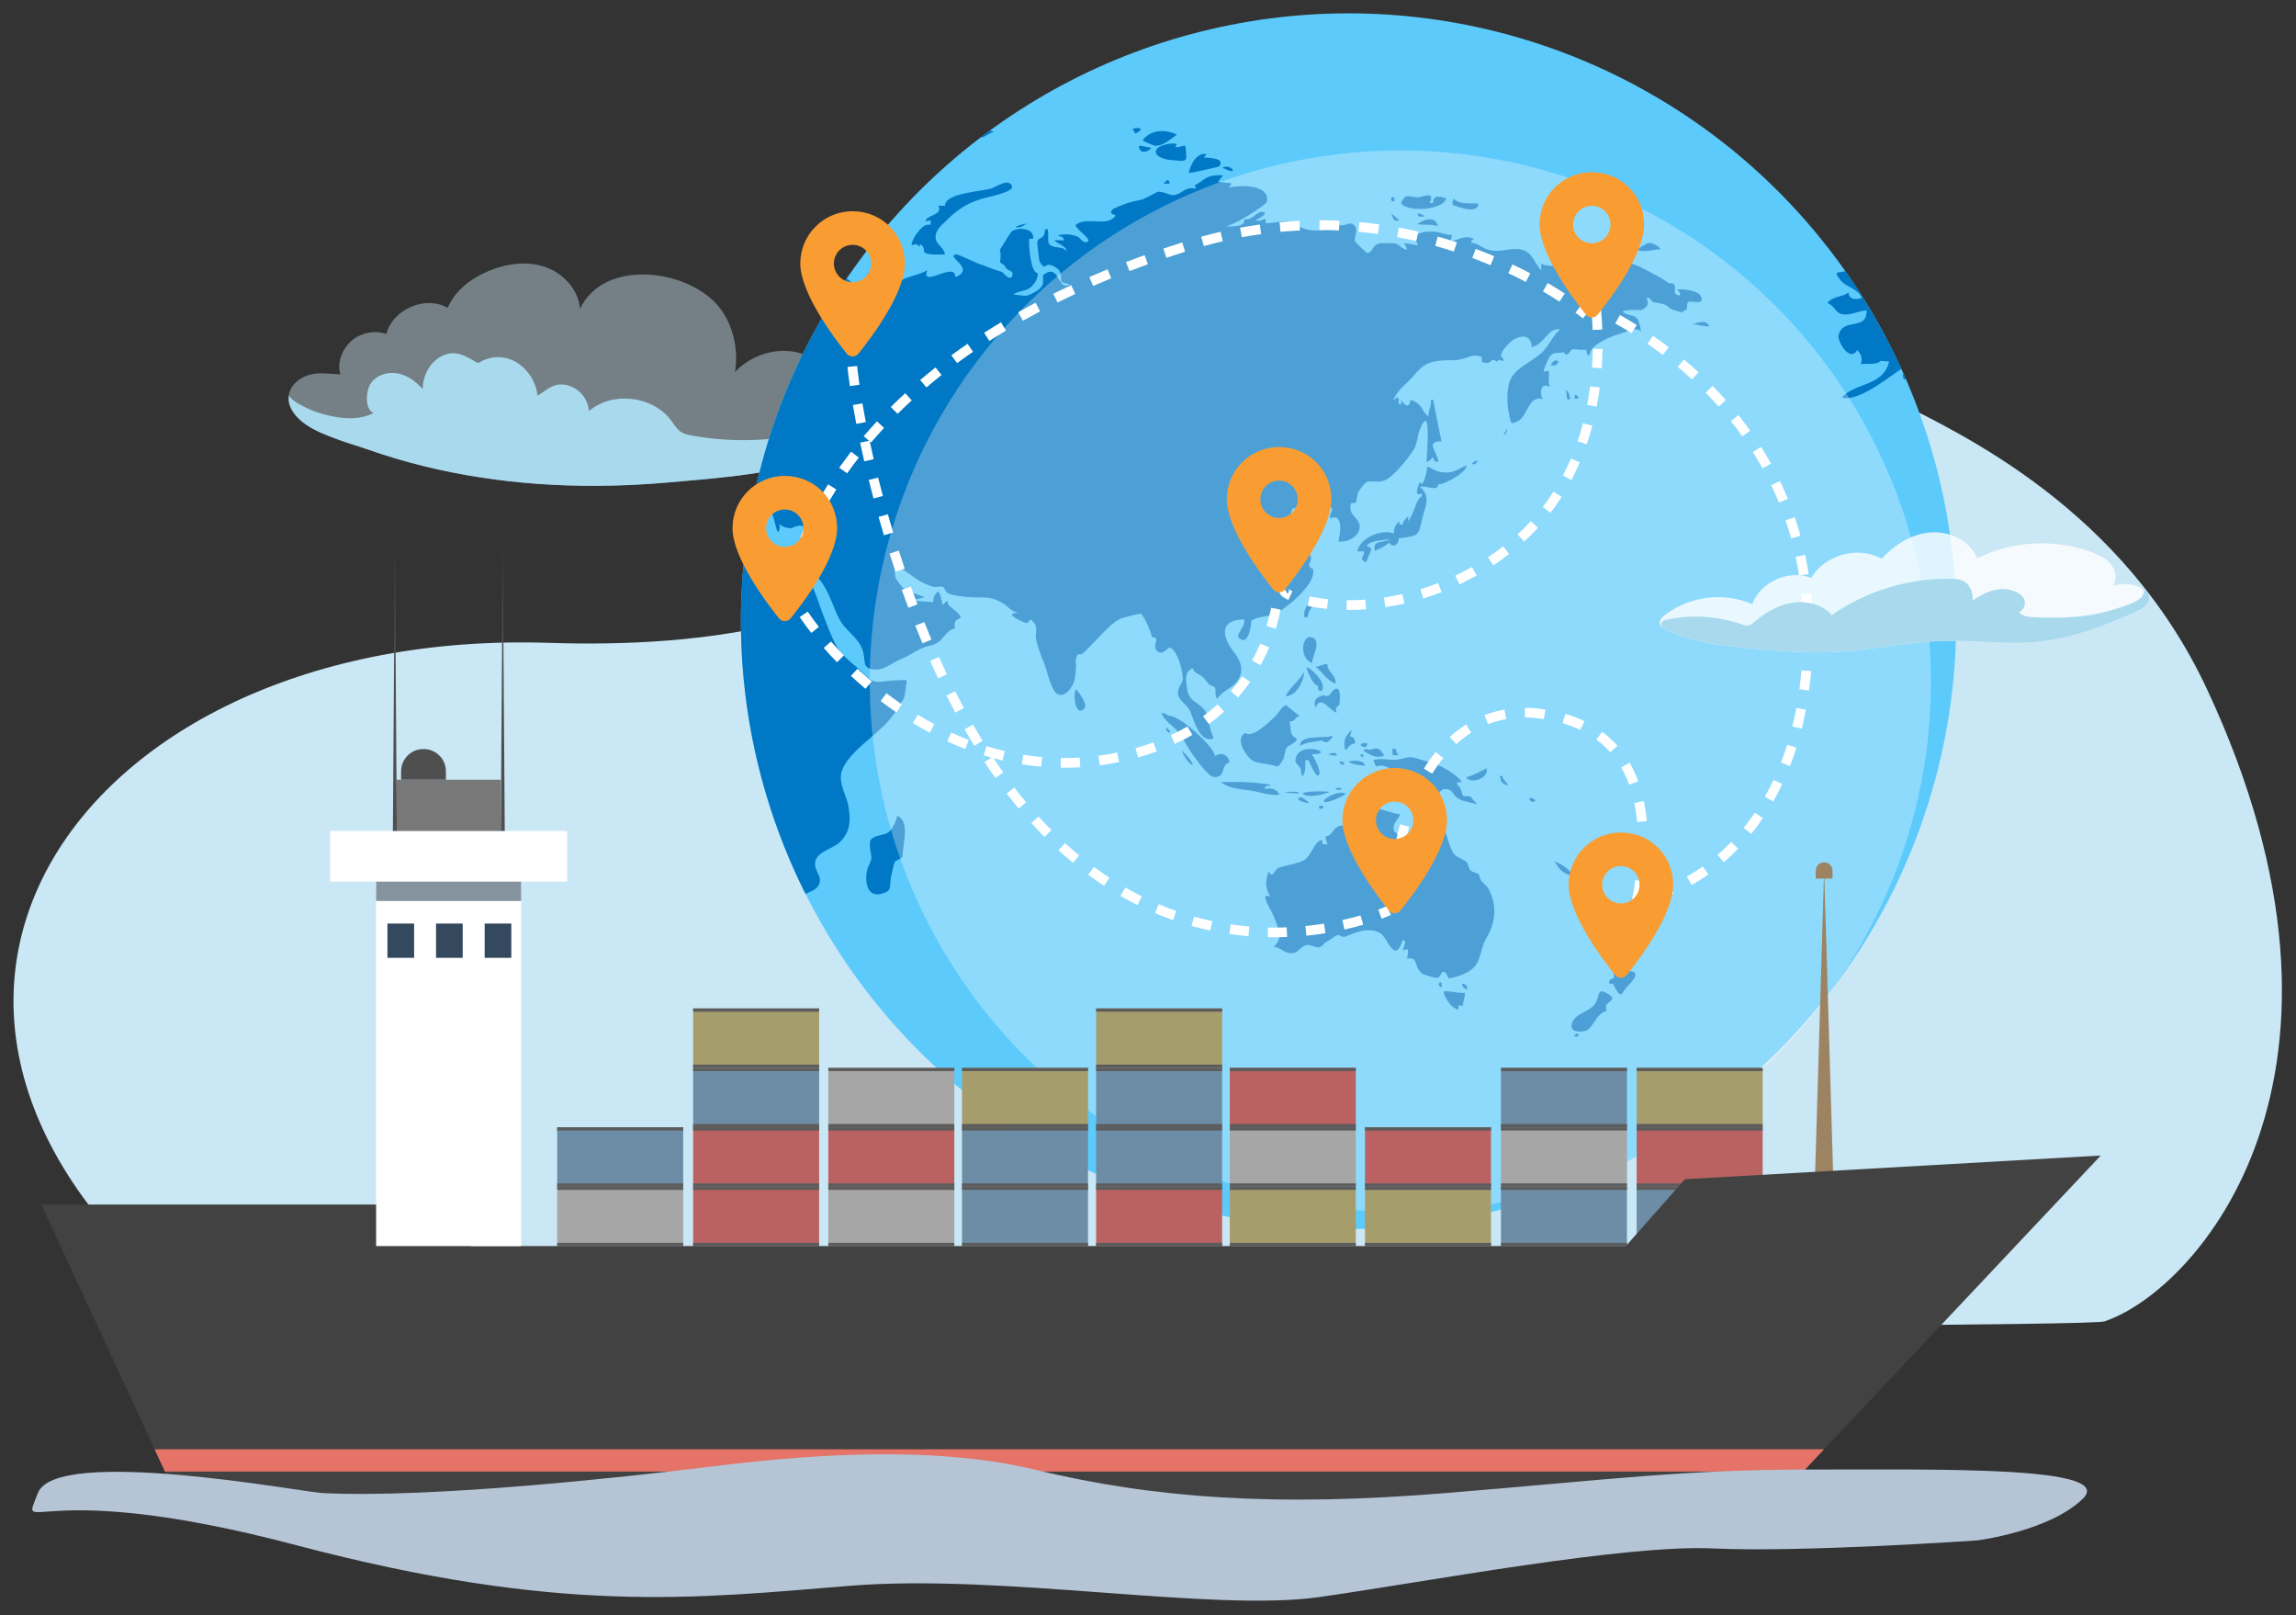 <svg xmlns="http://www.w3.org/2000/svg" xmlns:xlink="http://www.w3.org/1999/xlink" viewBox="0 0 1421.89 1000"><rect x="0" y="0" width="1421.89" height="1000" fill="#333333" stroke="none"/><defs><clipPath id="uuid-6d1c17be-a347-445c-ae7d-c62bc7dac1e5"><circle cx="835.15" cy="384.57" r="376.3" transform="translate(-27.32 703.18) rotate(-45)" fill="none" stroke-width="0"></circle></clipPath></defs><g><g id="uuid-5171b38b-9ff0-45a1-8e6e-ebd107a39004"><path d="M369.58,300.79c-23.97.11-47.95-1.51-71.65-5.14-23.65-3.62-47.02-9.25-69.6-17.19-13.34-4.69-54.61-14.51-49.16-35.14,1.58-5.97,7.33-10.09,13.34-11.51,6.16-1.46,12.2-.14,18.34-.07-2.47-7.38,1.4-16.24,7.18-21.05,5.79-4.81,14.13-6.34,21.25-3.9,3.91-15.43,24.16-24.07,38-16.2,4.35-10.48,14.05-17.93,24.45-22.45,11.09-4.82,23.85-6.78,35.35-3.03,11.49,3.76,21.22,14.04,22.08,26.1,15.56-32.76,71.15-24.09,88.19,1.62,7.23,10.91,9.98,24.64,7.76,37.54,7.6-8.07,18.52-12.92,29.6-13.16,8.95-.19,18.37,2.87,23.98,9.85,5.6,6.98,6.13,18.21-.24,24.51,4.73-1.32,9.82-1.91,14.53-.51,4.71,1.4,8.93,5.11,9.91,9.93,1.01,4.94-1.55,10.08-5.31,13.44-3.76,3.36-8.57,5.26-13.32,6.97-33.79,12.18-66.28,14.29-101.34,17.36-14.41,1.26-28.88,1.96-43.35,2.02Z" fill="#cae7f5" opacity=".43" stroke-width="0"></path><path d="M334.58,243.89c5.77-3.98,10.38-7.77,18.52-4.84,6.41,2.31,11.17,8.61,11.65,15.4,14.57-12.29,39.31-9.5,50.77,5.74,2.03,2.7,3.78,5.79,6.69,7.52,1.82,1.07,3.93,1.51,6,1.89,28.21,5.19,57.67,3.42,85.05-5.11,2.94-.92,5.99-1.99,8.05-4.28,2.08-2.3,2.54-5.64.77-8.23,5.21,1.43,9.56,2.83,10.82,9.02,1.01,4.94-1.55,10.08-5.31,13.44-3.76,3.36-8.57,5.26-13.32,6.97-33.79,12.18-66.28,14.29-101.34,17.36-14.41,1.26-28.88,1.96-43.35,2.02-23.97.11-47.95-1.51-71.65-5.14-23.65-3.62-47.02-9.25-69.6-17.19-6.36-2.23-12.84-4.08-19.16-6.42-8.52-3.15-17.95-6.5-24.44-13.12-3.49-3.57-7.29-9.61-5.47-14.83-1.3,3.74,14.18,10.21,16.73,11.04,10.78,3.5,24.73,6.17,35.21.6-5.57-2.84-4.5-13.83-1.67-18.21,3.4-5.27,10.39-7.48,16.56-6.38,6.17,1.11,11.54,5.03,15.66,9.76.04-7.47,3.54-15.03,9.74-19.2,8.77-5.9,15.67-2.13,23.4,2.53.33.2.69.41,1.08.42.42,0,.8-.22,1.16-.43,7.81-4.5,17.06-4.05,24.34,1.16,6.35,4.55,10.63,11.87,11.47,19.63.56-.37,1.11-.74,1.65-1.11Z" fill="#a9d9ed" stroke-width="0"></path><path d="M339.74,398c98.44,3.21,193.7-11.62,265.4-70.66,36.15-29.77,278.76-228.15,570.93-78.19,38.23,19.62,138.33,65.57,190.57,177.26,112.05,239.54-6.21,372.65-63.46,391.7-14.33,4.77-1168.15,5.37-1174.1.82-248.18-189.79-81.83-430.48,210.65-420.93Z" fill="#cae7f5" stroke-width="0"></path><circle cx="835.15" cy="384.57" r="376.3" transform="translate(-27.32 703.18) rotate(-45)" fill="#5ccafb" stroke-width="0"></circle><g clip-path="url(#uuid-6d1c17be-a347-445c-ae7d-c62bc7dac1e5)"><path d="M1439.62,206.53c11.85-7.9,2.29,13.25,0,0h0ZM1430,207.31c3.22,0,4.99-1.92,4.47-4.42-1.09.52-9.87,4.42-4.47,4.42ZM1449.23,142.68c2.49-1.17,4-2.68,7.01-2.99-4.47-4.18-10.55-3.4-16.26-3.32.05,5.53,3.79,7.77,9.25,6.31ZM666.39,426.72c-2.07,2.65-.62,17.3,4.88,12.26,3.12-2.76-3.84-11.17-4.88-12.26ZM894.01,614.43c1.35,4.36,4.84,9.56,8.94,10.7.31-.88.31-1.77,0-2.55h3.06c.16-3.69,1.2-4.47,1.2-7.95-2.8.78-13.51-2.18-13.2-.21.16.62-.05-.21,0,0ZM905.44,609.13c0,1.87,1.66,3.17,3.17,3.43-.05-2.8-1.2-3.43-3.17-3.43,0,.21.26,0,0,0ZM891.98,608.2c-2.03.99-.73,2.6.72,3.12.11-.31.47-3.59-.72-3.12-.31.11.21-.1,0,0ZM980.46,638.49c5.97,0,7.38-11.17,14.6-12.63-3.17-6.65,8.83-5.61.21-10.86-6.86-4.1-4.11,2.91-8.16,7.38-3.58,4-10.34,4.99-12.93,9.61-1.97,3.59-1.35,7.48,6.28,6.5.16,0-.26,0,0,0ZM975.83,640.3c-.62.47-.83.78-1.3,1.4h2.96c.15-.99-.11-2.55-1.67-1.4-.26.21.26-.21,0,0ZM999.32,599.05c0,1.82.16,6.55.16,6.96,0-.41-2.91-.21-2.96,1.97,0,2.8,2.13-.21,2.6,1.56-.1-.21,3.02,6.65,4.78,6.13.68-.21,2.44-3.53,3.53-4.57,5.51-5.2,9.3-11.43-1.82-9.45-.05-3.02-1.3-7.69-3.38-3.12-2.28-1.46-2.6-6.18-5.25-8.83-4.94-4.99,2.34,7.48,2.34,9.35ZM962.74,533.54c2.81,4.31,5.25,7.85,11.23,8.47-.47-2.6-8.83-8.58-11.23-8.47ZM843.61,500.65c-4.68.84,2.39,1.82,4.05,1.67v-1.46c-1.09-.1-5.45-.1-4.05-.21ZM885.33,502.52c-5.51,6.8,1.92,23.48-10.34,20.16.05,0-11.22-7.22-11.43-7.79-2.13-4.62,2.23-7.07,3.63-10.7-6.24-.83-12.31-4-18.29-4,1.19,1.04,1.04,1.82,3.17,3.07-1.1-.68-7.38,3.53-9.04,4.57-4.99,3.17,2.76,3.79-5.56,5.41-2.75.52-4-3.33-8.46-1.67-3.69,1.35-4.16,6.29-8.37,6.29.63,1.35.78,3.53,1.51,4.83h-3.22v-2.5c-4.88-.26-6.54,10.13-12.1,12.78-4.21,2.02-10.7,2.65-15.33,4.46-2.03.73-3.38,7.38-5.77,1.82-2.03,6.18-2.5,9.82.94,15.9-7.38-3.33.62,8.05,2.13,12.11,3.12,8.21,6.13,13.56-.1,18.91,4.26,0,6.75,4.72,12.2,3.84,3.12-.41,4.68-4.15,8.16-4.88,2.75-.72,5.66,1.97,8,1.35,2.49-.73,2.54-2.7,4.62-3.53,1.97-.78,4.15-3.01,6.39-3.95,1.56-.68,2.91,1.61,4.78.94,6.6-2.5,14.08-6.34,21.82-2.29,4.62,2.5,9.09,20.16,14.03,4.26,3.53,1.19-.16,3.63.36,6.65,4.36-2.6,2.7,1.04,2.39,4.99,7.17-1.35,3.95,4.94,9.25,9.25.63.52,7.17,2.54,8.47,2.6,3.64.1,2.5-3.59,4.78-3.69,2.28-.05,2.34,4.31,3.84,4,7.38-1.56,15.12-4.36,17.82-11.22,1.77-4.47,2.18-9.09,4.99-13.87,5.61-9.56,6.65-19.59,1.46-29.88-1.14-2.39-2.65-3.12-4.42-4.99-1.2-1.3-1.2-3.64-2.03-4.62-.26-.26-4.05-1.35-4.99-2.23-1.19-1.14-1.09-3.9-2.39-5.2-1.77-1.66-6.13-2.91-7.48-4.57-3.33-4.11-4.26-12.16-6.76-16.1-.78-1.25-3.06-2.19-4.26-4.05-1.4-2.29-.68-7.9-4.05-8.73-.21.78-.31,1.51-.36,2.29ZM947.41,495.3c1.04,1.61,2.19,1.1,3.54.57-.68-1.82-4.63-2.91-3.54-.57.16.26-.1-.15,0,0ZM929.34,482.88c0,1.56,3.59,3.54,4.57,3.33-.88-2.28-3.53-3.69-3.53-5.87-.47-.05-.98,0-1.45.15.31,1.09.41,1.35.41,2.39ZM908.03,480.7c.41,4.73,13.98,2.39,12.73-4.98-.68.1-12.73,6.75-12.73,4.98.05.58,0-.31,0,0ZM846.16,489.95c0,.72,5.3,1.56,2.76-3.53-2.18.31-3.12,1.51-2.76,3.53ZM827.14,487.72c.36,1.92,2.39,1.51,4.05.78-1.4-1.24-2.13-.36-4.05-.78ZM858.37,480.34c-1.19.78-2.23,2.54-2.23,4.1,0,3.02,6.96-7.27,2.23-4.1ZM853.17,474.41c3.37-1.51,7.63,1.45,10.91,2.96,2.76,1.3,5.46.52,7.38,3.9,2.6,4.52-.36,3.32.21,5.92.16.68-3.63.57-2.03,3.59.73,1.4,4.99-1.77,6.44-1.4,4.62,1.3,6.44,5.46,12.21,3.69,3.53-1.04,3.38-6.13,9.2-4.05,2.28.83,2.8,3.63,4.83,4.78,3.89,2.29,1.97,1.56,7.27,2.81,8,1.81,5.35,2.39,1.4-3.12-.57-.84-4.47-.37-5.14-.94.36.31-2.18-6.44-1.66-4.73-.15-.57-4.99-4.1,1.25-3.53-1.2-2.23-6.91-6.39-9.77-8-5.41-3.12-9.61-4.15-15.64-5.97-8.52-2.75-8.05-1.09-14.81,0-4.21.73-8.78-1.3-14.65.21.63,2.29,1.51,4.47,2.6,3.9.21-.05-.16.1,0,0ZM823.82,466.47c-3.22.72,2.91,1.51,4.05,1.3,0-2.13-2.29-1.61-4.05-1.3ZM862.06,463.66c.21,1.67.46,2.03.36,3.95h3.69c-.57-1.77-1.56-.93-1.56-3.95h-2.49c.05.26.93-.1,0,0ZM846.52,463.87c-.88-.1-1.66.11-2.39.78,3.85,2.24,8,5.45,13.09,3.12-4.26-7.85-6.8-2.39-10.7-3.9ZM845.64,462.62c5.04-5.09-8.68-1.67,0,0,.57-.62-.31-.05,0,0ZM841.9,467.19c1.35.62,1.92,4.05,2.49-.31-1.87.31-2.07.47-2.49.31ZM835.3,471.45c0,1.35,7.74,2.6,9.98,2.6-.47-4.15-9.3-3.01-9.98-2.6ZM832.34,471.97c-.99-.21-1.97-.47-3.02-.68,1.77,4.31,3.79,1.14,3.02.68-.47-.21.25.15,0,0ZM836.91,451.92c-2.65,3.64-4.52,4.16-4.31,9.35.37,7.33,2.19-1.56,6.55-.88.26-2.44-.99-4.57-3.17-4.42.52-1.46.94-2.6.94-4.05-.36.52,0,.37,0,0ZM802.21,471.66s3.79,4.78,3.33,4.26c-.16-.21.57,4.26.72,4.78,2.65-1.77,2.03-7.06,2.03-9.98h2.23c.26,1.2,4.26,10.14,5.82,9.41,2.8-1.25-2.39-11.07-4-13.15,17.09,0-10.13-9.98-10.13,4.68ZM823.61,455.97c-2.86,1.04-19.22-1.14-18.44,5.71,5.35-2.5,6.81-1.97,12.52-3.12,1.77-.41,2.34,1.61,4.47.73,1.14-.52,5.45-4.99,1.45-3.33-.21.1.73-.31,0,0ZM819.76,495.66c0,3.22,12.47-2.91,13.82-4.26-4.88-2.44-12.99,2.8-13.82,4.26ZM818.26,498.78c-1.51.21-1.87.78-1.09,1.87h2.18c.21-.93.16-2.28-1.09-1.87-.52.21.26-.11,0,0ZM806.62,491.25c3.22,3.22,13.3.57,16.99-.99-2.96-.52-15.59-.52-16.99.99ZM805.32,493.64c-4.63,1.4,3.84,3.69,5.35,3.59-.62-.73-3.74-3.9-5.35-3.59-.57.15.21-.05,0,0ZM796.07,490.47c-2.65.21,6.65.78,8.52.78-.57.15-.68-.16-.37-.99-3.06,0-5.25-.31-8.16.21-.47.05.58-.05,0,0ZM756.02,484.23c4.21,3.33,10.18,4.31,17.4,5.04,5.72.62,12.84,3.58,18.97,2.7-1.71-3.43-5.3-4.36-9.2-3.58.26-2.6,2.13-1.35,4.05-2.5-10.54-1.77-20.26-1.97-31.22-1.66ZM744.74,478.88c-.78,1.71-.26,2.54,0,0-.11.31,0,0,0,0ZM770.98,453.74c-4.88,3.43-1.81,9.61.94,13.25,4,5.46,5.67,4.88,13.3,6.13,7.69,1.35,5.25,3.32,9.61-3.12.21-.31.98-5.41,1.82-6.86,1.14-1.87,5.35-2.7,6.65-5.51-4.88-3.17-3.53-4-4.62-11.01,3.74.21,2.6-2.29,6.28-3.59.31.88-8.89-6.39-8.1-6.49-2.91.21-5.04,5.19-7.33,7.22-5.09,4.52-13.98,13.4-18.55,9.98ZM732.01,464.65c.21,2.44,4.26,8.47,6.65,8.99-.52-3.33-6.65-8.73-6.65-8.99.05.57,0-.37,0,0ZM726.09,456.49c.94,1.77,2.7,2.28,3.53,4.1,0-2.23-.62-3.85-2.96-4.83-.68,1.77-.05.88-.57.73ZM723.33,451.65c0-.57-1.14-2.13-1.14-.47,0,1.51.93,2.19,2.23,2.39.47-.94.11-1.56-1.09-1.93ZM724.63,443.19c-2.08,0-3.22-2.08-5.19-1.82.88,4.31,7.69,8.57,9.98,11.48,3.59,4.42,6.54,10.96,10.34,15.9,2.6,3.27,8.73,12.26,12.21,12.32,7.69.21,3.33-7.22,9.41-9.09-.68-4.78-5.09-6.55-8.89-3.85-.41-5.45-20.57-24.11-27.85-24.94-.31,0,.84.1,0,0ZM820.13,430.41c-4,.42-7.49,3.12-5.35,7.59,3.22-7.79,7.95,1.14,13.09,3.38-1.82-3.9,1.45-4.73,1.51-4.83.11-.73,1.61-10.19-1.66-10.19s-3.89,6.55-7.58,4.05c-.57.11.26.21,0,0ZM809.22,413.26c-.11,1.35,4.15,11.84,7.22,11.27-1.56,3.43,3.95,5.77,2.6-.94-.63-2.86-6.7-9.82-9.82-10.34-.05.52.21.1,0,0ZM814.57,412.74c4.62,3.22,7.69,9.4,12.68,10.39,0-5.66-5.25-6.96-5.25-12-3.01,0-4.52,1.61-7.43,1.61.57.41.57,0,0,0ZM807.55,416.07c-2.75,5.3-9.82,10.6-11.27,14.96,6.13,0,11.27-8.88,11.27-14.96-.1.26,0,.62,0,0ZM810.41,394.4c-5.46,2.96-4.11,14.08,2.13,16.05-.26-3.53,7.63-16.05-2.13-16.05ZM814,371.08c0-1.77-7.33,4.21-6.24,11.01h2.19c0-4.57,4.05-6.8,4.05-11.01ZM908.24,288.41c-3.69.68-6.08,3.69-10.91,4.05-5.3.42-7.74-.62-13.3-3.74-.21,1.66-2.39,14.29-4.62,9.66-.98,1.71-4.31,9.72,1.09,7.17v1.87c-3.27.57-4.83,11.07-8.46,15.17,0-1.14.1-1.77,0-2.96-2.13,2.08-2.76,2.8-3.69,5.51-.83-1.14-2.18.83-1.66-2.39-2.39,1.71-3.28,4.05-3.64,7.59-7.38-3.22-21.14,2.9-22.45,11.01,1.4.1,3.38,0,4.26,0,0,3.59-3.95,5.19,1.51,6.75,0-3.79,6.08-9.25,0-9.76,1.3-3.85,10.5-3.85,14.39-4.52-4.21,2.65-10.96.1-9.4,7.22,3.43-1.45,6.7-3.01,9.04-5.19,1.71,3.95,6.44.88,5.71-2.55,14.6-1.66,11.85-2.39,15.33-14.6,1.92-6.75,4.21-12.05-2.18-17.35,4.31-.83,11.53,3.22,11.27-1.51,3.17.67,17.72-7.38,17.72-11.43-.26,0,0,.21,0,0ZM915.1,284.88c-1.56.26-2.34,1.35-3.74,2.08,2.29,1.35,2.91-.1,3.74-2.08-.26.05-.31.73,0,0ZM933.18,265.14c-.41,1.51-1.35,2.91-2.24,4.26,3.01-1.25,2.18-3.64,2.24-4.26ZM977.34,245.71c-.36,0-1.04-1.87-2.02-1.09-.21.68-.26,1.4-.21,2.13.62.16,2.96.41,2.23-1.04ZM972.36,246.28c-.73-2.08-.52-3.38-2.44-4.83,0,1.97.42,3.69.57,5.61,1.3.36,2.23.42,1.87-.78-.11-.26.11.26,0,0ZM962.69,226.22c1.4,0,2.34-1.66,2.44-2.65-3.22-1.25-3.53.73-4.78,2.65.78.16,1.56.16,2.34,0ZM1048.06,200.51c3.11.52,7.43,1.87,10.54,1.45-2.65-5.19-8.36-1.19-10.54-1.45.57.05-.31-.1,0,0ZM1015.37,155.2c4,.91,8.94-.88,13.09-.88-1.09-1.69-4.47-4.05-7.27-3.9-.99.03-8.94,4-5.82,4.78.21.05-.36-.08,0,0ZM899.93,126.97c3.63,1.43,15.64,5.79,15.64-.96-5.14-.26-12.99.47-15.12-3.12-.36.36-1.66,3.58-.52,4.08.21.05-.31-.18,0,0ZM877.75,138.78c4.47.7,8.47-.23,12.73,1.27-1.45-6.29-8.42-4.68-12.73-1.27ZM881.43,134.13c2.44,0-2.07-2.08-3.48-2.03,0,2.23,1.51,2.03,3.48,2.03ZM867.61,125.82c4,5.85,26.55,4.26,28.06-3.12-3.59-.68-8.11-2.83-8.11,3.04-.78-.13-1.51-.13-2.23,0,3.89-8.16-4.63-3.51-7.49-3.58-5.71-.18-7.17-2.96-10.24,3.66ZM863.72,124.34c-.31-.68-.31-1.45,0-2.21-4.1-.57-2.03,3.74,0,2.21-.05-.23-.36.29,0,0ZM861.69,132.29c1.25,3.01,1.09,4.83,4.78,4.34-.99-1.35-3.43-3.43-4.78-4.34ZM763.39,105.14c-1.04-1.95-4.16-2.44-6.24-1.45.52.6,7.12,3.69,6.24,1.45-.16-.31.1.26,0,0ZM720.38,113.82c1.24-.42,2.65,0,3.89,0-.47-4.65-2.44-.99-3.89,0ZM736.43,107.17c.73,0,18.24-3.74,18.65-4.23,4.31-5.66-8.62-5.09-9.61-5.53.88-.91,1.25-.93,1.51-2.05-7.64-1.33-11.38,11.82-10.55,11.82ZM724.63,88.91c-12.88,1.87-11.07,9.12.78,10.21,8.99.86,9.61,1.07,9.15-4.31-.57-7.3-.05-3.69-6.81-3.69.73-1.22.68-.94.94-2.18-1.4-.03-2.7-.05-4.05-.03ZM713.52,89.64c5.14,2.73,12.36-4.42,15.33-6.29-6.7-3.22-15.9-3.58-21.25,3.51.31.6,4.68,2.18,5.93,2.78.25.16-.16-.13,0,0ZM712.06,91.3c-2.44,0-4.21-1.4-6.75-.94.31,7.51,10.13.94,6.75.94ZM704.47,79.27c-5.55,0-1.24,2.31-1.66,2.96-1.09,1.82,7.17-2.96,1.66-2.96ZM560.36,165.9c-3.22-.55-8.58-4.34-6.24,3.33,2.07,0,5.87-1.07,6.24-3.33-.21-.03-.05.23,0,0ZM574.59,139.15c-3.27-.31-10.02,8.23-10.02,12.73,1.92-.39,3.22-1.61,4.31.73.68-.31.94-.81.73-1.45,4.21,2.13,1.3,4.52,3.59,5.53,2.96,1.3,8.68.83,11.95.83-.41-4.49-5.4-5.92-5.71-10.08-.42-5.14,3.89-8.13,7.01-11.27,7.38-7.35,14.28-11.4,25.09-14.03,3.17-.78,16.57-3.56,15.17-7.01-2.07-5.07-9.82.62-12.57,1.45-6.7,2.16-28.99,2.73-28.99,10.91-1.4-.18-2.65-.23-4.05,0,3.43,5.9-8.68,5.69-7.59,9.64,1.25-.26,1.61-.73,2.96-.57-.68,1.74,1.14,2.83-1.87,2.6-.52-.05.57.05,0,0ZM630.18,140.81c2.9,0,4.52-1.82,5.3-2.23,1.56-.83-9.93,2.23-5.3,2.23ZM603.79,82.23c4.15,6.26,6.96.31,11.64-.55-4.31-2.44-7.59,1.9-11.64.55ZM594.75,82.23c0,2.16-1.51,1.53-2.6,3.33,3.22,1.04,6.65,1.12,10.34.47-3.07-3.87-2.76-6.7-7.75-3.79ZM593.45,88.91c-.98.29-1.92.55-2.96.55.52,2.55,2.18,1.12,4.26.73-.21-1.01-.05-1.58-1.3-1.27-.31.08.26-.05,0,0ZM580.51,87.79c1.71,1.48,1.97,3.77,4.62.36,0,4.13,5.35.26,6.08-.36.05-.52,0-.99-.21-1.48-3.27-.62-8.46.83-10.49,1.48ZM569.96,88.15c3.07-3.12,9.56-4.47,14.24-3.35-1.09-6.65,6.08,2.34,7.01-3.85-1.61,0-3.01.26-4.62,0,.62-.91,1.82-3.04,2.23-3.51-2.54,0-4.21,1.61-5.56,2.03.88-.29-4.47,1.14-4.98,1.48-1.35.83-1.82,2.7-3.69,4.05-2.6,1.87-3.84.42-4.62,3.14ZM555.21,83.17c-5.46,0-6.81,1.92-12,.91.26,3.97,7.07,1.3,10.18,1.3-6.44,4.68,4.42,5.84,7.59,1.66,5.09-6.83.26-3.87-5.77-3.87ZM449.38,89.45c1.2,3.04,7.9-1.04,9.2,2.39-1.82-.1-3.69.08-5.56,0,3.38,9.38,21.82,1.01,26.08-1.48-4.16-4.6-9.98-.78-13.66-1.87.68-1.38,1.61-1.12,1.3-2.75-4.36,1.71-3.22.23-5.77,4.62-1.61-4.21-13.51-5.17-11.59-.91.11.34-.21-.42,0,0ZM441.95,103.48c0,1.01-9.87.41-11.07,4.44,2.39-.52,9.87-2.23,10.86-.94-1.51.99-9.56,2.29-9.67,2.96-.21,1.25,7.02,4.75,8.58,6.83,4.78-3.61,9.35-10.62,9.35-15.61,1.4-.21,3.9-.26,5.25,0-.62,4.49.52,1.3,2.44,3.9,1.4,1.9-1.51,3.51-1.51,5.45,5.09-3.17,5.61,1.04,7.58.73,2.03-.31,5.67-2.49,7.74-2.96-2.23-2.96-4.52.44-4.52-3.87-2.18.28-16.89-8.47-17.3-9.82-.62.29-1.77.62-2.96,0,.47-1.09,1.09-1.79,1.35-2.94-5.56-2.62-5.71.42-8.31,1.14,1.25-.36-1.98,3.12-2.34,3.22.83-.29-1.4-4.39-1.77-4.49.52.16-6.18,2.6-6.08,2.52.72-1.14,1.04-2.36,1.66-3.32-3.27.7-17.04,4-6.08,5.53,0,1.4.26,4.94-.21,6.1-2.02-1.01-1.77-2.78-4.26-3.33.98,1.98,4.93,8.47,4.93,2.6,2.34.21,2.49,3.69,5.77,2.57,1.3-.42,2.03-2.81,3.28-2.93.15-.03,6.9-.65,7.27,2.21,0,.13-.11-.65,0,0ZM899,223.06c9.25,0,10.81-3.95,17.19-2.6,3.53.68-.68,3.12,2.96,4.05,5.25,1.25,3.53-3.95,8.1-.42.37-2.44,1.98-.52,4.05-.73-1.14-4.62-2.91-.52-1.09-5.35.78-2.13,5.61-6.91,7.27-7.84,5.97-3.33,11.02-2.03,11.02,4.73,8.05-1.51,10.08-12.47,17.72-10.96-5.09,4.16-6.86,10.7-12.52,15.38-7.17,5.92-16.26,9.2-18.81,16.94-1.82,5.66-1.66,13.61-.57,18.81,1.51,7.12.72,8.26,6.02,5.46,5.67-2.96,6.13-15.79,15.02-13.51-2.39-4.52-.57-10.65,4.57-7.38-1.66-3.69-.26-7.12-.73-9.4-.31-1.14-2.44-.31-3.33,0,.16-1.82,3.12-8.94,4.26-9.98,3.06-2.81,3.43-1.2,7.27-2.08,2.08-.41,1.3,1.45,2.7,1.35,1.92-.16,2.44-3.27,4.05-3.38,1.97-.05,3.84.62,5.87.36,4.62-.52.83,2.81,4.47,3.53,0-8.78,20.89-14.18,26.81-15.9,5.35-1.51,5.92,4.73,4.05-3.32-1.67-7.17-5.35-4.31-9.98-7.38-2.65-1.97,10.96-1.51,10.91-1.46,3.95-1.58,5.19-3.74,3.33-7.77,2.75-.18,3.16,2.68,4.05,2.78.52.05,6.29,1.09,7.02,1.46,3.74,1.77,2.8,2.91,7.59,4.05,6.54,1.66,1.51,1.14,4.99-.21,2.86-1.04.57-3.84,2.23-5.3,1.45-1.32,11.43,2.88,7.38-4.29-1.46-2.55-11.74-4.31-14.24-3.3,2.29,1.56,2.86,5.25-.94,2.57-1.35-.96.57-4.65-1.19-6.11-.94-.75-2.7-.13-3.49-.81-1.4-1.19-5.35-3.48-6.75-4.26-3.85-2.05-6.29-3.46-10.34-5.43-8.31-4.05-26.23-7.17-31.59-1.69,9.3,3.77-14.6,7.14-1.87-1.12-3.84-2.88-7.06,1.06-10.91,1.61-4.68.62-12.89,1.19-16.99-.86-.1,1.32-.15,2.88,0,4.26-5.87-6.52-5.56-14.05-17.72-13.33-4.52.29-8.88,1.71-13.51.78-5.97-1.25-7.12-4.26-12.36-4.83,1.09-1.35-.88-.83,1.82-2.21-7.85-4.42-16.89,6.7-13.46-2.39-3.89,0-7.84-2.16-11.95-2.23-7.79-.16-5.97,1.09-13.15,2.23,0,3.2,3.69,3.01,3.69,6.44-3.02-.73-5.71-1.2-8.68-1.38.68.96,2.5,2.39,1.82,3.97-3.53-.68-4.21-3.4-7.53-4.03.15,0-8.78-.1-9.25.05-4.83,1.27-4,6-7.74,6,.11,0-6.91-6.05-7.43-7.38-.62-1.61,2.03-6.83,0-9.25-3.17-3.74-5.77.31-9.04-.55-7.33-1.92-9.61-6.91-9.61,3.17-5.71.05-8.94.6-14.08-1.51-1.87-.78-2.96-3.27-5.3-3.87-4.46-1.14-12.46.99-17.3.99v-2.86c-1.72.55-4.47,2.26-6.03.73.42-.05,8.26-3.85,4.62-4.78-4.11-1.09-6.39,5.35-11.79,4.44.78,4.83-7.33,4.42-11.69,4.42,4.68-.44,25.25-12.96,25.72-15.51,1.97-11.12-19.07-10.16-23.85-8.34.94-1.14,1.66-1.38,1.66-3.12-2.76.29-5.41-.57-8.11-.57.42-.88,2.65-3.58,3.17-4.03-10.7-.83-11.12,2.86-17.77,6.26.88,1.12.68.81.94,2-7.33-1.72-7.89,3.27-14.03,3.95-2.23.21-6.28-2.47-9.61-2.08-.62.08-7.49,4.26-10.55,5.01-3.06.7-5.61,1.06-9.35,2.36-1.19.47-7.69,2.75-8.36,3.82-3.06,4.55,5.67,1.48.26,5.43-5.92,4.34-16.99-1.25-23.02,4.08,1.61,3.82,12.31,10.05,6.29,10.52-1.72.13-3.95-3.14-4.99-3.48-4.62-1.64-7.79-1.77-12.36-.78,1.71.83,3.89.65,3.89,3.14-13.77-.88,2.24,2.29,1.61,6.65-2.23-3.45-8.16-1.19-10.86-4.6-.94-1.17.15-7.04-.94-9.25-.47.36-.94.49-1.51.36,0,6.83-4.05,4.08-4.78,8.13,0,.03,1.14,11.33,1.4,11.74,3.95,6.44,2.86.62,7.69,2.49,5.98,2.36,5.67,5.48,5.67,9.4,0,1.4,4.68,2.13,5.4,2.23-7.69,5.07-6.13-14.08-16.58-5.59,0,0,.37,5.07-.41,6.31-1.45,2.36-3.01,3.25-5.04,4.34-5.61,3.17-5.51,1.87-12.68,1.38,1.56-2.29,7.38-1.9,10.34-4.42,2.7-2.39,4.58-5.09,4.58-8.99-4.26.36-5.77-16.5-5.35-21.22h2.39c1.25-6.18-8.88-7.74-13.3-4.44-.57.47-7.59,11.77-7.74,12.29,1.2-3.35,1.25,8.03.21,5.98.94,1.97,2.75,1.48,4.05,4.18.83,1.77,4.78,1.69,4.05,4.44-1.25,4.83-6.08-1.77-6.29-1.84-5.4-1.46-9.56-3.43-14.75-5.17-2.7-.91-12.47-5.98-14.03-5.72-6.8,1.04,12.83,8.86-.31,14.03,0-10.29-21.4,7.46-17.46-4.23-5.66,3.33-12.1,3.46-17.82,7.27-.98.67-13.3,11.95-12.47.57,9.35.31-1.56-5.97-6.86-5.97,2.34,2.31,4,14.05,1.66,15.48.57-.31-5.51-1.71-7.22-1.38-1.35.26-5.09,4.49-7.74,4.7.72,1.07,2.75,4.21,2.6,5.77-3.79-1.97-8.26-.1-11.43-4.1-7.63,4.1,3.85,4.62,3.85,7.01,0,1.87-5.77.99-6.24.73-5.71-2.7-2.86-2.03-5.4-6.23-2.13-3.66-6.7-8.29-10.14-12.78,3.06.57,35.43,13.4,31.59-1.66-.94-3.61-9.71-6.96-13.09-8.21-5.3-1.97-13.2-.54-15.53-1.97,2.7-5.66-8.21-3.84-10.7-6.16,4.15,0,2.03-1.92-.1-3.04-5.35-2.83-3.17.73-6.96.73.41-.81.94-2.75,1.14-3.61-1.2-.29-3.95-.29-5.09,0,.1,1.87-.26,2.88,0,4.55-.94-2.31-1.77-1.87-3.59-3.53-.68,4.05-2.5,5.77-2.5.57.63-.29,2.03-.03,2.65-.03v-2.39c-1.56.23-11.58,5.59-7.95,1.66-7.74-.78-7.07,3.43-2.96,5.72-2.23-.88-5.2-.13-7.53-.91,0,2.13.36,2.7-1.14,3.9,0-2.65-3.85-5.07-6.44-4.81,1.04,3.69-2.44,9.4-3.12,4.05-4.52,4.52-.31,1.3-1.87,6.1-3.79-1.53-2.91-.47-4.05-4.26-1.56.54-2.44,2.21-4.84,3.32.68,1.22.57.65.57,1.84-3.48,0-5.56,1.64-7.38,4.05,3.85-1.22,9.51-4.81,13.61-2.75-5.46,1.25-13.51,10.52-14.55,17.2-1.82.16-4.57,1.95-6.13,3.46h2.96c-.42,3.64-8.84,7.27-11.43,6.7,0,1.51-.26.88.37,2.75-10.03,2.08-11.28,7.9-13.3,15.17,8.31-.26-2.96,4.99,4.62,5.61-.16,2.08-1.2,2.39-.94,4.36,8.16,0,11.17.94,16.63-5.92,3.59.62,6.29,13.4,9.45,16.99.88,1.04-2.03,2.86.26,3.69,5.3,2.08,3.01-1.77,5.25-2.6,4-1.4,6.18-2.81,9.61-3.64.26-.68.26-1.25,0-1.87-1.97.21-2.55.16-3.69-.73,1.14-1.82,5.92-7.79,6.28-8.73,1.2-3.07,5.72-5.71-1.09-5.71,0-4.88-4.21-9.46.88-15.33,2.55-3.01,7.27-3.17,9.61-6.29,1.56-2.03,1.61-7.87,5.25-10.16,2.81-1.74,9.25,1.22,9.71,4.55,1.09,7.17-22.08,11.17-11.43,23.54,7.48,8.68,20.57-1.87,29.36,3.17-4.88,4.99-11.9,2.81-17.72,3.53-2.23.36-10.28,3.01-10.39,3.12.84.31,1.46.73,2.23,1.04-1.77,0-2.96.62-4.62,1.14,2.03,5.3,5.87-.83,7.23-.21,2.54,1.25,2.75,2.6,4.98,4.1-6.34,8.05-5.92-1.35-9.61,0-4.46,1.61-4.15,11.27-4.26,13.67-3.79,0-8.68-2.08-5.51,3.12-5.71-5.82-8.88.42-15.17.99-2.13.16-11.27-5.2-11.9.68-2.39-.16-4.73-1.04-6.03-2.03.68-6.39,9.81,2.7,8.88-8.68-1.35.62-5.82,2.18-6.65,1.87.05-1.04.72-2.91,1.09-3.95-.73.31-1.51.31-2.18,0,.83-6.03-.73-7.12-5.41-2.34-3.27,3.33-.88,6.91-1.04,10.13-.37,8.31,2.08,3.74-4.37,7.48-3.27,1.92-8.99,3.85-12.67,3.85,4.72,6.08-4.47,5.46-7.95,8.1-.36.26-3.22,6.86-4.26,7.17-3.49,1.09-5.61-2.08-7.9-1.87,5.41,9.3-5.3,2.81-8.52,5.3-3.9,3.01,1.04,1.97,2.28,3.79,1.82,2.55,3.95,3.58,5.82,7.43,10.5,20.94-14.96,8-25.3,12.37,1.97,6.7-.94,14.55.73,21.04,1.51,5.82-.47,2.23,4.62,5.51,3.22,2.08,4.88.11,7.95,3.9.68-.78.57-1.14-.36-1.09,5.3-1.87,11.9-4.05,16.1-7.95,1.71-1.61,2.55.42,3.85-1.4.78-1.09-1.56-2.91-1.46-3.01.63-.88,1.1-4.57,2.39-6.13,1.71-2.08,9.19-4.26,10.49-5.35,1.56-1.3-1.09-4,1.72-5.71,2.34-1.46,6.6,1.82,9.19,1.35.99-.1,5.87-6.03,8.52-5.61,3.58.62,7.17,7.43,10.13,9.82,8.94,6.96,24.73,16.47,2.44,16.47,5.98,10.44,15.38-.42,17.92-6.6h-3.17c-.05-.68.05-1.3.16-1.97,1.56.52,5.51,1.3,6.7,1.3-2.28-4.42-8.67-9.51-14.23-10.34.57-3.48-5.2-7.85-7.79-7.64.78-11.64,8.26-1.3,13.98,2.86,3.89,2.86,8.99,4.83,11.17,8.83,1.35,2.49,3.22,9.14,4.63,11.84-1.51-.47-1.93-.78-3.32-.52,1.19,3.17,2.86,4.68,4.99,2.18,2.23,11.43,9.82-.83,14.03-1.51-.68-1.2-1.56-2.18-2.96-2.18.31.73.31,1.51,0,2.18-2.18,0-6.75-6.81-6.08-8.26,2.23,1.25,3.48,1.97,5.92.88-.21-.62-.68-.88-1.3-.88,8.36-12.31,12.99,19.64,14.28,19.64,1.46,0,1.14-4.16,1.14-4.72,3.22,2.86,5.82,2.28,8.36,2.65-2.65-.37,4.26-1.77,4.11-1.77,2.65-.11,3.84,3.22,8.16,2.18-.05-1.09-.11-2.08,0-3.22,8.1,1.67,8.73,4.47,5.77,13.09-.99,3.02-4.78,7.9-7.38,9.04-3.17,1.35-6.13-1.87-9.09-.31,4.62,2.18,7.85,16.05,13.09,10.7,7.85,8.21,9.77,19.43,14.91,28.05,3.27,5.4,9.98,9.66,12.78,15.9,3.79,8.42-1.24,13.51,9.41,13.72,4.78,0,10.44-4.57,15.17-6.54,5.4-2.18,8.05-4.47,12.37-6.44,5.56-2.54,8.88-1.45,12.73-5.92,1.82-1.97,5.56-7.07,7.95-6.08,0-5.19.11-5.4,3.9-7.01-.41-2.5-4.62-5.3-6.5-6.86-3.32-2.86,0-5.82-4.78-1.09-.52-2.23-1.2-7.12-2.96-8.47-2.03,2.5-2.65,2.7-2.96,6.65-7.37-.62-18.91-.36-5.35-2.8-.21-.83-10.6-3.75-11.12-4.05-1.61-1.14-6.55-6.6-6.96-9.04-1.4-8.52,2.7-5.72,7.74-2.19,6.24,4.26,8.36,6.24,15.69,8.63,1.25.41,4.21-.42,5.93,0,1.3.36,1.61,3.27,3.37,4.05,3.28,1.56,11.43,2.29,15.28,2.44,8.88.31,11.37-.47,18.49,3.59,3.85,2.18,4.21,4.94,9.98,6.03-10.18,0,1.51,5.3,3.85,6.08,3.84,1.25,1.82-5.19,5.92.57,2.03,2.7.41,6.24.94,9.25,1.04,5.92,3.17,10.65,5.35,16.21,1.45,3.74,4.1,16,7.74,18.13,3.84,2.13,7.69-1.71,9.82-6.13,1.46-2.96,1.46-6.39,1.82-9.71.21-1.77-.47-4.99.11-6.44,1.92-4.94,1.51-.11,5.09-3.64,6.91-6.65,15.07-16.73,21.46-20.26,2.44-1.4,13.3-3.64,13.45-3.53,2.08,1.35,6.86,12.1,6.86,14.55,6.34,0-.93,5.3,3.69,8.94,3.12,2.44,6.65-2.76,7.22-2.6,4.94,1.35,8.36,14.34,8.26,19.69-.05,2.86-4.42,5.87-2.5,10.76,1.14,2.91,5.61,5.61,7.22,9.3,1.92,4.47,5.92,20.52,14.49,16.42-2.91-5.04-2.91-13.98-5.87-17.66-4.31-5.14-9.35-4.88-10.55-12.37-.26-1.71-1.92-9.19.88-11.53,4.52-3.69.78-.88,5.2,1.51,3.84,2.07,3.48,1.97,6.91,6.24.78.98,3.58,1.77,4,2.39,1.25,2.07-.37,3.89,1.45,7.06,3.69-5.2,9.3-6.55,12.21-10.55,5.41-7.37,2.03-13.56-2.39-19.28-6.7-8.72-8.47-19.32,7.01-19.32.99,4.46-5.71,9.35-3.12,11.64,6.34,5.61,7.69-10.81,7.53-10.7,2.76-2.49,8.73-2.65,11.85-3.63,4.57-1.46,6.08-2.44,9.92-5.35,5.35-4,15.22-12.78,16.47-20,.93-5.3-1.87-2.03-2.39-5.61-.31-1.97,1.61-1.55.94-5.09-.83-4.26-6.75-9.55-6.65-12.62.21-5.87,6.18-3.89,8.31-7.01,1.87-2.76,1.87-2.6-3.64-4.62-2.44-.83-1.82,2.86-4.99,2.86.88-6.91-8.16-2.08-4.16-8.52-.25.47,7.17-2.81,7.59-3.01,8.11-3.07,5.71-4.05,2.39,4.47,2.39-1.35,8.78-4.73,11.49-3.53,5.66,2.55,1.19,3.43,1.66,8.1,8.73-3.63,6.08,10.18,5.14,14.39,6.24.68,13.3-3.48,13.15-9.51-.11-5.4-6.96-6.03-5.56-13.56.31-1.51,3.06-.36,3.32-1.09.1-.21.98-6.03,1.51-6.7,1.25-1.71,3.33-5.2,5.66-6.23,1.35-.57,6.24.52,8.73-.21,3.32-.94,4.21-1.77,6.8-4.05,4.21-3.58,9.56-10.29,12.42-14.6,3.33-4.94,2.39-8.89,4.62-13.98,7.17-16.83,3.95,16.37,3.95,20.99,1.35-1.35,2.39-.62,3.58-3.33,1.67,1.56.21,2.81,3.74,2.96-.98-6.75-8.2-12.73,1.82-12.73.26,0-4.78-22.96-4.99-25.67h-1.46c.26,5.51-1.51,5.09-1.51,10.18-4.21-2.49-3.38-7.9-11.07-10.18-.88,5.61-3.59,3.74-5.92,0,.21,1.09.21,1.87,0,2.96-3.27-.47.05-2.55-2.39-4.62-5.2,5.19-.11-2.65,1.81-4.78,2.91-3.22,5.97-5.4,9.15-9.35,6.65-8.21,12.62-8.73,22.65-8.73ZM360.48,226.48c-1.71.62-3.53,2.6-3.89,4.26,1.56-.42,6.7-4.78,3.89-4.26-.68.21.21,0,0,0ZM364.38,267.89c3.74,0,6.54-2.6,8.68-2.96,3.27-.52,7.9,1.04,10.54-.16,4.68-2.13,6.18-6.7,4.94-10.91-.78-2.7-2.81,1.61-2.91,1.51-1.25-1.3-1.04-3.43-2.03-4.26-1.66-1.45-3.95-4.88-6.13-7.43-3.33-3.9-3.75-2.96-4.26-6.08-.31-2.08,8.21-10.18-4.42-6.44,1.04-1.82,1.19-3.32,3.16-4.47-4.15-4.16-5.97,2.29-7.53,3.53-.25.21-8.67,3.07-2.07,4.21-.57,1.92-2.7,4.73-2.6,5.92,2.18.26,4.93,2.03,5.51-.36-.52,7.22,3.27,3.22,5.97,9.04,3.07,6.75-3.22,2.13-6.5,6.13,1.24.31,2.23.21,3.69.36,0,2.03-4.99,2.86-3.32,4.78,1.04,1.19,6.24-.57,7.95,1.09-.68.62-10.96,6.49-8.68,6.49ZM361.21,248.88c8.21-1.19-13.04-11.74-8.1-1.87-3.9.73-9.15,6.18-2.76,5.87-8.31,12.05,3.27,4.05,10.34,5.61.26-2.91.57-6.03.52-9.61ZM558.9,530.21c0-7.12,5.09-21.77-3.33-25.09,0,2.5-3.27,8.31-4.78,9.67-3.12,2.86-7.95,1.66-11.12,4.72-2.44,2.39.31,9.82,0,11.79-.57,3.74-2.18,4.21-2.96,8.89-.98,6.08.41,15.07,8.52,13.3,7.79-1.71,5.3-4.11,6.65-11.07.1-.83,2.07-8.73,2.23-8.88.62-.88,4.78-2.13,4.78-3.33ZM497.54,353.93c-3.53-8.42-5.56-5.19-13.3-6.13-11.17-1.35-19.8-4.94-30.29-7.33,0,10.13.21,8.26-6.65,8.36,1.4-.1-6.03-2.18-5.3-1.87h-5.4c-.57-.94-.94-1.93-1.09-2.96-3.27-1.09-13.15-2.7-15.17-5.45-3.79-5.09,4.26-6.03-2.6-10.44,1.82-1.51,1.61-1.72,4.1-2.23-3.48-5.93-13.04-.42-18.13-.31-5.4.11-11.17-2.29-18.08.73-4.68,1.97-7.85,4.73-14.03,4.57-7.48-.1-11.48-5.3-11.48,4.42h-5.56c2.5,8.99-4.05,3.17-5.51,6.13-2.34,4.72-1.56,10.34-3.69,13.35-1.3,1.77-6.18,4.16-8.16,6.65-2.13,2.55-4.68,6.86-7.01,10.29-2.29,3.43-11.64,12.16-10.34,17.35.36,1.45,5.61-.62,6.44,1.14.73,1.4-1.04,2.07-.72,2.9,1.45,3.85-.99,10.19-1.3,14.08-.37,4.73-.78,8.78,4.46,14.18,5.56,5.87,10.76,10.7,16.99,16.1,2.13,1.87,3.17,6.13,7.74,7.07,5.14.94,5.82-1.25,10.7-1.87,4.26-.52,7.48,1.35,10.39,1.25,6.13-.21,5.71-2.54,10.7-4.26,4.05-1.35,12.78-.98,15.12,0,3.69,1.66,2.76,4.37,8.21,5.61,9.46,2.08,8.94-2.6,9.15,7.38.1,4.68-1.77,10.65-4.42,13.3,11.84,3.74,19.64,27.95,17.72,39.49-1.87,11.64-8.88,12.1-2.91,24.42,3.69,7.69,4.88,12.26,7.01,20.67,2.13,8.73,8.94,14.65,11.43,22.55,2.13,6.75-1.14,8.89,2.23,12.57,8.93,9.77,32.58-1.77,39.53-9.25,2.7-2.91,7.28-7.95,8.84-11.43,1.56-3.43-.52-8.31.36-10.39.78-1.66,6.65-2.7,8.52-5.2,5.04-6.54-2.55-9.35-1.1-16.2,1.14-5.56,11.43-8.42,14.4-11.12,7.32-6.55,7.74-13.88,5.92-23.74-1.04-5.56-6.18-13.82-4.05-20.57,2.8-9.09,14.44-17.88,21.41-24,5.14-4.52,10.23-9.71,13.66-15.9,2.34-4.11,3.85-4.47,4.42-9.98.94-8.68,2.34-6.6-5.14-6.65-10.39-.05-13.45,3.89-20.68-4-4.15-4.62-10.86-8.94-14.81-14.08-3.89-5.04-7.95-16.57-10.34-22.55-3.59-9.15-5.67-18.55-12.21-26.65-.26-.62.41.52,0,0ZM1462.89,636.77c-1.45-.31-1.35-2.6-2.39-2.6.47,0-3.32,4.36-3.32,4.31,0,.67,6.86,5.97,7.38,6.23-.31.47-.47.99-.36,1.51-11.85,0-2.39,10.44-4.26,14.75,1.09-.15,1.87-.15,2.96,0,.05,1.04-.52,1.61-1.66,1.71,1.92,2.03.94.84,2.81,1.3-.62-.21,7.79,10.55,9.2,11.43,7.07,4.36,13.77,2.23,20.52,1.71-.31-2.18-8.78-4.62-10.55-8.83-1.66-4.05-5.46-14.55,1.3-13.87,0-4.26,8.57-9.04,7.95-12.11-.68-3.63-9.25-1.45-6.29-8.68.94-2.28,5.61-1.04,6.65-2.28.88-1.14-.31-3.02.94-4.37-.83.94,4.36-8.1,3.69-4.78,1.19-5.92-4.42.15-3.17-8.62,8.68,3.48,10.39.31,9.09-7.74,7.17.21,15.79.47,19.07-6.5,3.53-7.38-3.22-5.71-4.52-12.16,8,1.04,11.01,3.85,17.2-1.66,2.91-2.6,5.2-13.04,8.47-12.57-.47,1.46-.73,1.61-.36,2.96,9.51-4.73,6.86-18.19,12.05-24.37,3.38-4.05,8.05-6.03,12.83-7.38,7.58-2.18,9.66-1.67,13.92-9.09,5.04-8.78,2.96-22.08,7.01-29.15,2.96-5.14,9.46-8.21,11.17-14.13,1.2-3.95.94-3.69-.05-7.33-2.18-7.89-2.08-2.7-7.01-6.6-5.35-4.15-7.53-5.09-14.18-6.34-3.58-.73-16.26.15-10.96-2.6-1.97-1.35-5.14-3.33-7.74-3.84-6.49-1.25-5.04.21-9.61,2.18.42-.62,2.34-4.94,2.39-5.3-1.71-.21-4.1-1.04-5.77-1.56-1.66-.52-.73,3.74-4.21,3.33.68-1.56,7.43-10.03,1.09-10.03,1.09-11.22-9.3-11.79-16.21-13.56-5.61-1.35-18.03-7.07-18.03-13.35-3.17,1.09-8.83-.36-3.9-2.6-3.27-4.21-10.08,1.71-12,1.66-7.07-.26-10.44-6.19-17.2-7.43,0,3.64-2.49,2.8-4.62,4.99-.31.31.62,5.3.36,6.13-3.79-3.12-2.81-9.77,1.09-12.16-6.23-1.77-23.69,9.82-24.73,17.66-.57,4.36,4,8.94,1.04,14.97-1.61,3.33-8.42,10.18-12,11.43.62,5.61-1.71,6.65,4.05,7.07-2.39,4.15-8,6.65-4.78,13.45.78,1.72,4.42,2.08,5.92,4.21,1.45,2.13,3.01,5.3,3.95,7.59,2.03,4.99,3.9,13.3,7.12,17.04,4.42,5.09,9.72,6.55,15.22,10.86,9.3,7.33,5.87,22.91,4.36,34.34-.83,6.24-3.17,12.21-3.9,17.98-.83,6.86,0,14.03-2.75,20.47-3.07,7.17-2.86,11.38-4.78,19.43.1-.47-.05,5.3,0,3.85-.05,1.24-2.49,2.49-1.97,4.05,2.6,7.74,4.83-3.85,7.48-4.05-1.92,5.4-2.7,9.97-3.38,16.1-1.46-2.44-1.82-1.09-2.34-4.46-1.71.93.88,5.97.73,7.37ZM1472.14,398.3c6.44-1.45,15.74-.36,22.18-2.6-2.86-3.53-11.64-2.39-17.04-3.12-3.43-.42-10.49-4.47-11.07.94-.36,3.43,2.75,5.4,5.92,4.78.73-.15-.47.11,0,0ZM1454.79,397.16c-1.51-2.34-4.57-3.12-7.74-2.6,1.92,2.6,5.51,4.83,7.74,2.6-.31-.41-.57.62,0,0ZM1461.44,388.89c-2.81-4.52-14.34-7.22-19.22-9.09-3.17-1.14-10.39-4.1-14.34-1.81-4.36,2.54-3.27,2.91,1.4,5.14,2.03,1.04,3.22-2.13,5.19-1.77,2.7.42,4.42,2.76,5.87,3.28,7.64,2.75,12.42,4.26,21.09,4.26ZM1639.9,188.45c3.38-.55,4.58-.47,5.51,2.96-2.55-.47-4.84-.47-7.38,0,.1.73.26,1.51.36,2.23,7.53-1.25,1.71,3.01,5.56,4.42.83.26,9.51,1.14,9.98,1.09,6.65-.31,7.23-1.72,12.94-4.78,4.83-2.65,6.96,1.04,8.47-4.08.62-2.03-2.91-2.08-3.69-2.21,1.61-9.2-10.91-1.01-17.09-1.82-.93-.08-6.44-.86-5.45-.75-2.65-.23.21-4.16-2.6-.75-6.76-2.26-8.42,4.05-6.6,3.69.52-.08-.52.1,0,0ZM1526.07,262.33c-1.46.93-10.03,14.75-9.4,15.79,1.3,2.18,5.87.11,8.36.83,3.79,1.14,4.62,2.7,8.42,4.47,5.77-8.73.36-11.74-8.11-14.44-.05.16,5.14-9.14.73-6.65-.47.31.47-.21,0,0ZM1506.12,270.49c-3.69-1.19-5.3-2.75-8.88-2.23,3.38,2.03,5.56,7.01,8.88,2.23-.52-.16-.16.26,0,0ZM1610.39,171.13c1.04-.39,2.18,1.12,3.01,1.35,6.55,2.1,6.55-.39,11.9-2.49,4.78-1.84,16.62-4.42,18.29-8.88-6.44,5.04-21.61-6.73-5.46-6.05-.68-.03,7.22,8.29,9.04,1.09.68-2.65-5.93-9.04-8-10.18,1.14-1.01,8.42,4.29,6.24-2.57-1.04-3.22-2.91-3.27-7.17-1.84.83-1.3,1.66-1.2,2.18-2.39-.78-.23-1.51-.55-2.18-.96,2.34-.03,9.04,3.25,12.16,1.14,7.17-4.78-4.42-3.07-4.42-5.38,0-.57,10.91-1.09,11.64-2.39-2.29-2.26-8.32-6.16-1.1-6.75.16-5.98-8.83-5.95-7.79-9.33.41-1.38,4.78-1.9,5.92-1.48,4.73,1.82.83,2.21,2.96,6.47,1.3-7.66,4.26-9.51-4.99-9.51,2.55-2.83.11-.78,4.42-2.86-2.6-3.97-8.99-.16-9.04-.18-6.6-5.33,16.68-19.74,18.86-22.5-2.96.18-5.82-.34-8.73-.42,6.03-1.25,9.46-1.06,14.65-4.44,1.4-.91,8.88.03,5.51-4.96-.57-.88-8.31-.47-9.04-.39-5.35.65-10.34,1.58-14.81,2.75-2.81.8-14.39,6.94-16.06,6.65,6.65-8.34,10.29-9.59-1.82-11.38,0,4.83-3.48,4.34-8.15,5.12.78-3.92,3.48-2.36,6.29-3.69-6.86-5.09-19.43,2.81-26.97,1.64,2.03-6.05,32.83-6.55,39.9-7.35v-1.69c-7.07-.03-10.24-1.09-15.69-2.03-8.21-1.35-16.21.57-24.21-.26,5.87-4.03,17.82-2.24,26.24-2.24-.94-6.55-37.87-3.84-42.65-2.31-5.09,1.69-.52,3.38-6.91,4.08-3.74.42-6.86-1.79-10.7-1.95-3.53-.16-10.55.55-14.5,2.05,1.19,2.36,4,1.35,4,4.7-1.51-1.17-8.16-3.95-6.03.16-.52-1.01,11.74,6.24,8.26,6.24-7.79,0-13.66-6.26-21.93-6.26,0,1.77,5.09,4.81,5.82,7.46-4.94-1.4-8.26-5.9-13.56-6.39,1.35,2.68,1.77,9.17-2.6,6.57,0-.03,2.08-5.35-.83-6.94-3.48-1.97-14.55,4.86-16.89,3.69,2.55.99,6.86,2.36,8.83,4.52-3.53-.03-6.49-2.44-10.18-2.88-2.39-.34-1.77-2.23-4.93-.73-3.07,1.43-.62,3.74-1.46,4.21-2.91,1.69-8.94,2.36-14.44,5.3-2.18,1.17-7.48,1.07-7.17,4.83,3.17.83,4.78,0,7.74,0,2.13,0-.1,6.94-.52,7.33-.99.86-5.61.62-7.07.99-3.79.99-10.6.57-14.44,2.86-12.52,7.35,10.6,7.97,17.41,7.97-1.35,5.64-15.33,1.48-15.33,4.7,0,1.58,6.08,3.3,7.38,3.59-1.04,0-1.14,0-1.46.75,1.87,1.51,5.46,4.62,8.21,3.61-.21-.39-1.4-1.48-.78-1.87,4.16-2.57,22.03-.6,26.96,2.57,7.12,4.57,12.57,13.92,13.25,22.52h1.77c-7.07,12.68,9.92,2.26,14.76,13.69-4.57.13-8.88-3.07-13.09-1.3,1.04,3.14-2.75,8.26,3.69,8.42,5.61.13,7.43-3.87.88-4.88,9.3-1.12,7.07,2.49,9.66,9.04-4.16-.21-7.43.52-7.32,4.6-9.25-1.2.47,10.88,1.04,12.83-.21-.52,2.75-1.27,3.33-.1.41.99-3.01,2.13-2.08,2.99-1.46-1.35,1.66,5.19,1.3,4.26-.05-.21,3.58-2.13,4.26-2.08-2.86,5.82,0,15.64,6.29,20.37,2.81,2.13,16.63,7.48,18.86,6.23,3.07-1.66,2.23-8,3.48-10.86.78-1.71-1.87-2.23-.83-4.26.52-1.09,3.27-.36,4.16-2.03,3.74-6.86,1.46-13.4,10.81-14.21-.26-4.47.21-1.27,2.6-2.78-.57,11.64,19.28-12.89,19.38-12.91ZM1408.76,114c3.95,6.08,21.72,3.87,28.26,2.78,1.77,4.44,12.26,1.69,11.85-4.08-.99.47-1.97.88-2.96,1.3-.31-.91-.62-1.84-.94-2.75,4.21-.78,4-1.87,2.96-5.56,5.3,1.45,9.77.68,6.08-4.21-.57-.75,5.56-.18,5.56-.94,0-5.12-9.4-3.45-11.79-1.32-.26-.6-.52-1.22-.73-1.82,6.03-4.23,12.57,1.64,18.24-3.53-1.09-.81-2.18-1.58-3.27-2.36,3.79,1.01,7.43,1.84,11.64.16-1.82-1.4-1.56-2.49-3.9-3.51,8.73,2.1,19.02-7.43,27.12-9.59-2.6-2.6-9.56-.08-14.03-.6,3.64-4.7,23.85-.16,25.15-6.65.83-4.42-17.56-5.2-21.98-4.05-1.71-1.71-8.73-3.61-13.14-4.08-1.71,6.16-21.56-2.83-20.11,4.29-5.56-2.08-17.82-3.25-22.03,2.75,4.68-.26,9.77.7,12.05,4.44-4.68-1.22-10.91-4.18-14.96-4.99-4.26-.83-7.74,1.43-8.94,1.58-4.47.62-13.41,2.99-18.81,4.13-.05.55-.1,1.12-.16,1.69,4.57,1.43,4.88,4.08,9.98,5.61,7.27,2.24,7.53-1.66,13.82-2.49-12.63,7.38,6.96,4.83,10.39,3.98,7.07-1.74,11.95-5.85,19.38-5.61-2.96.31-5.82,1.64-8.16,3.66,2.7-.47,4.99.42,7.58.39-3.74,2.78-15.64,3.69-21.04,4.03v1.84c3.58,1.51,5.71,4.16,9.98,4.08-6.29,1.71-15.69-4.47-22.76-5.35.57,6.03,11.33,10.86,17.4,10.55-1.4,1.64-2.03,2.86-3.17,4.21-10.55-10.34-26.34,5.71-6.81,2.23-1.04.57-2.08,1.12-3.17,1.66,2.29,3.74,6.49,2.52,9.61-.73-3.58,9.56-14.18.49-20.68,1.32,2.7,4.18.16,5.9-3.53,7.53ZM1410.42,101.97c1.04-1.25,2.91-.47,2.39-3.87,11.79,1.79,9.04-5.48,1.71-10.08.42.29-23.85-11.92-23.28-8.37,1.71.36,3.27-.88,3.69,1.3.05.31-6.49,1.14-7.22,1.09,1.51,1.01,1.97,2.52,2.6,3.14-1.77-.29-3.33.29-4.99.18-.57,1.27-1.25,4.08-1.3,5.74,4.42,4.44,10.91.65,15.69,4.62-2.86.18-5.77,1.61-8.47,2.03,5.46,4.88,12.73,6.73,19.17,4.21ZM1400.81,108.29c-.52.86-1.09,1.71-1.66,2.6,3.22.96,5.51.75,8.31-.57-1.71-3.25-3.43-2.65-6.65-2.03ZM1403.77,130.63c3.64-.75,44.47,2.6,38.45-6.81-3.58-5.66-19.69.42-24.63.29-10.34-.23-11.74-10.94-20.99-8.23,3.43,5.9-.16,12.21,7.17,14.75ZM1378.1,131.38h2.6c-1.14-2.78-1.14-.57-2.6,0ZM1383.82,126.76c1.92,1.69,11.95,6.34,10.91-.18-.83-5.32-9.2-2.78-10.91.18ZM1392.91,118.81c4.1-4.29-1.92-7.33-6.29-6.65-8.99,1.43,2.13,6.7,6.29,6.65ZM1385.32,109.95c3.32-.05,6.55-.47,9.77-1.27v-1.84c-4.1-.57-8.52-.91-9.77,3.12ZM1386.05,105.33c9.25-2.26-6.18-6.44-9.04-5.53,1.25,4.39,4.26,7.07,9.04,5.53ZM1375.71,91.5c-1.35-2.57-2.29-3.97-5.72-3.35v2.21c2.49,1.07,3.43,1.56,5.72,1.14ZM1373.32,107.35c2.7-9.25-15.53-13.66-22.39-11.09,2.65,1.09,4,3.17,5.92,4.83h-3.12c2.7,3.74,14.34,4.26,19.59,6.26ZM1366.31,107.74c-2.34-.91-3.06-2.26-5.92-1.48,1.09,3.17,2.91,2.13,5.92,1.48ZM1364.59,123.82c3.79-1.87,6.08-.42,6.86,3.87,4.94-.21,8.63-1.92,8.05-7.2-.67-5.79-6.49-3.35-11.74-5.38,1.82,1.27,3.79,3.2,4.83,5.17-.21-.34-7.38-3.12-8.73-3.3.36,1.56.42,3.01.93,4.6-3.43-2.62-4.94-6.91-9.77-7.4-.57,5.59,4.52,8.39,9.56,9.64ZM1353.89,125.3c.42.29,4.05,4.47,4.05.16,0-2.44-3.53-.16-4.05-.16ZM1355.19,111.43c-1.35-2.18-2.96-3.77-5.35-4.78.21,3.69,2.03,5.77,5.35,4.78ZM1451.46,177.75c2.65.78,9.98-.16,7.38-4.34-2.29-3.71-10.55-.91-7.38,4.34ZM1391.77,146.5c1.09-1.97,2.91-1.25,2.81-4.23,5.14,1.84,7.27-2.73,9.98-6.44-3.79-1.4-11.79-4.05-15.17-1.64-3.01,2.18-4.31,14.21,2.39,12.31ZM1375.5,152.24c8.52,0,10.24-7.69,2.03-11.43,6.24-2,1.35-5.79-2.18-6.94-.62-.18-5.61,2.52-8.52,1.95,5.2,5.43,1.19,8.88-4.57,5.72.26,3.71,9.82,8.91,13.25,10.7ZM1354.83,140.6c1.56-5.07-4.88-6.08-7.95-3.3,2.91,2.73,4.94,4.57,7.95,3.3ZM1342.62,136.37c.31.31,2.34,2.65,0,0h0ZM1324.69,102.75h13.15c-2.29-4.91-9.56-3.48-13.15,0ZM1328.43,110.88c3.69-.03,8.37-.44,5.14-4.05,1.56-.7,2.13-.05,3.17-1.84-4.31-.42-8.57-.23-12.21,2.18.73,2.49,2.03,2.83,3.9,3.71ZM1321.94,107.56c-1.14-2.39-1.45-3.98-4.99-3.35.83,3.04,2.39,2.75,4.99,3.35ZM1318.25,116.78c-5.25,1.53-10.49,6.94-6.81,9.9,3.27,2.65,15.27-.08,19.38.29-1.4,1.64-10.03.05-9.46,3.04.78,3.46,7.22,1.3,9.35.91,4.52-.83,21.46-3.04,20.21-9.33.47,2.42-11.12-6.39-10.13-6.1-5.4-1.59-7.43,1.56-4.62,6.47,1.04.42,2.7-.23,3.06,1.04.52,2-18.24-5.25-20.99-6.21ZM1319.34,113.27c1.2.52,1.56,2.47,4.47,1.84-.05-.6-.16-1.25-.21-1.84-1.4.36-2.81.36-4.26,0ZM1304.59,121.22c-.62.73-1.25,1.48-1.87,2.21,4.05-.05,3.27.7,5.4-3.14-1.2.31-2.34.62-3.53.94ZM1310.51,116.57c3.07-1.07,4.68-3.48,5.14-6.99-11.17-2.73-14.76,7.53-24.94,8.65,4.78,7.27,11.95.68,16.26-3.3,1.09,3.22,2.34.94,3.53,1.64ZM1313.05,164.79c8-.65,8.21,3.53,14.44,5.2,6.18,1.69,10.91-2.68,16.42-3.72,3.33-.6,25.25,2.99,17.56-3.12,3.07.05,4.05-1.58,5.92-2.42-6.81-4.68-9.61-4.65-13.04-11.14-1.3-2.52-7.07-14.76-11.74-8.94-2.13,2.73,5.71,9.09-.16,8.65-2.96-.26-2.75-8.18-8.31-8.49.68,1.14,1.19,2.49,1.82,3.69-2.29.93-3.43,1.3-5.87,1.84.57-1.04.83-2.55,1.25-3.66-4.1-1.56-8-.78-10.34.7,1.82-6.91-4.73-3.61-8.1-2.13-6.08,2.7-6.29,4.05-9.04,8.78,4.05,1.58,8.42-1.01,12.16,1.84-3.01.31-5.87,1.4-8.1,3.17,4.1,2.21,17.41-1.14,19.59,2.57.78,1.38-14.6,2.08-16.99,3.48.83,1.25,1.71,2.47,2.55,3.69ZM1343.92,172.01c3.33-.88,5.4-1.59,6.13-4.42-3.43.62-6.86,1.87-9.82,3.69,1.25.23,2.49.49,3.69.73ZM1292.38,152.06c6.55.99,9.2-7.74,14.86-10.65,9.2-4.73,11.43-6.13-.36-8.55-3.01-.62-18.24-4.21-21.41-1.56-1.77,1.48-2.29,12.37-6.18,16.7,4.26.26,8.26,2.57,9.98,6.65,1.04-.86,2.08-1.74,3.12-2.6ZM-202.61,218.95c-3.84-5.04-7.79.67,0,0h0ZM1200.57,214.9c.88-5.87,8.73,1.35,12.78,2.55,5.25,1.56,10.24.42,15.33,2.08,8.99,2.91,15.17,11.12,24.21,12.68.83,1.87,1.51,3.74,2.91,5.2.47.52,4.36,2.29,4.83,3.12,3.12,4.68,4.94,9.25,7.64,12.89,4.78,6.44,6.6,7.01,13.4,11.07,4.88,2.91,10.7,7.85,9.98,14.7-5.51-6.75-11.27-16.05-20.68-14.96,4.42,5.3,10.96,7.17,13.77,13.82,2.86,6.86-.83,13.51-.83,19.22-.1,10.65,5.3,25.51,12.57,33.46,4.21,4.62,10.7,4.83,14.55,10.81,3.12,4.73,5.77,10.76,8.68,15.64.99,1.56-1.2,2.34,1.04,5.61,1.35,1.97,5.09,3.74,6.91,5.61,1.25,1.25,7.33,8.42,7.79,11.12,5.72-5.82-16.57-26.19-17.2-34.55,6.23-.78,13.35,13.45,17.93,18.39,5.87,6.28,11.17,14.81,17.2,21.66-8.73,5.92,25.93,18.81,31.59,19.64,1.72.26,3.64-1.87,6.81-.93,3.64,1.04,5.25,4.88,8.16,6.6,2.91,1.82,12.42,3.38,12.73,2.96,5.04,3.53,7.58,10.44,10.23,12.99,3.84,3.53,12.57,6.24,18.03,8.62-1.51-9.35,8.73-.83,9.14-3.95.83-6.13-12.83-2.29-16.63-4.78-9.14-6.13.62-12.99-4.05-19.79-4-5.77-14.18-1.2-19.12-3.38,4.36-4.78,10.86-19.95,1.45-19.38-8.52.58-4.36,6.5-9.61,10.65-4.83,3.85-12.63,1.35-16.42-1.92-8.31-7.33-8-27.48-3.01-34.86,6.86-10.08,17.77-.31,25.35-2.7-1.82-6.34,5.35-5.4,9.82-5.09-.42-.05,10.18,1.98,8.83,1.04,3.33,2.34,8.73,19.74,12.21,19.43,4.21-.36-3.22-23.48,2.44-29.98,3.64-4.21,11.27-5.25,13.46-10.24,1.87-4.26-.83-6.34-2.03-11.64,3.12.83,1.51-1.71,4.78,1.66,1.2-2.6,3.79-9.51,5.66-11.32,2.34-2.08,8.36-2.49,12.26-3.59-5.66-10.7,15.85-18.39,23.85-16.52-1.09-.21-7.74,2.39-8.68,4.26-2.81,5.72,4.99.83,5.25.78,6.65-.78,14.13-5.87,16.16-11.79-5.3,2.49-6.81,6.75-13.3,3.32-8.63-4.68-.31-8.83-2.29-11.95-5.46-8.42-19.17,6.86-24.89,10.5,1.51-2.8,3.48-5.25,5.92-7.27-1.4-.31-2.86-.73-4.26-1.09,7.22,1.61,11.38-7.43,17.56-9.2,4.1-1.19,9.82.31,13.98,0,6.49-.62,5.82-1.35,11.33-3.74,5.04-2.08,13.04-2.86,10.65-9.3-2.44-6.6-11.02-1.92-16.16-1.4,2.44-4.16,7.43-3.27,11.22-6.44-6.49-1.04-12.37-3.53-16.05-9.25,4-2.44-7.38-14.7-9.4-19.22-3.27,3.64-3.27,9.51-8.52,10.7-5.09,1.09-4.42-4.21-10.13-2.7,3.59-12.37-6.39-16.63-16-19.07-10.91-2.86-18.18,2.7-10.44,14.03h-2.6c-.83,1.92-.26,3.12-1.45,5.2,10.23,4.26,7.9,19.79-3.9,19.38,3.38,3.64,6.39,17.2-1.09,17.87-7.27.52-8.99-13.61-8.31-18.96-8.42-1.4-13.51-2.65-20.78-6.39-3.22-1.61-7.01-2.81-9.87-3.95-2.55-1.09-3.17,1.25-5.35-.1-1.66-.99-1.92-4.68-3.01-6.03-3.74-4.63-5.66-1.97-4.94-9.51.26-3.12,3.38-8.05,5.61-10.34,2.39-2.39,8-3.07,7.43-6.55-.42-2.29-9.56-3.58-11.38-4.26,4.78.47,13.66,4.94,14.96-1.09,5.61,3.38,8.26-.47,9.77-5.2-5.09.34-8.94-2.16-13.3-4.23,3.32.13,22.44,4.78,14.6-3.53,8.52-.65,2.7,12.96-1.09,14.42,3.12,3.33,4.31,4.16,9.04,4.1-.26,0,4.36-2.18,5.71-2.44,1.66-.26,3.48,1.72,4.83,1.51,10.6-1.82-10.24-9.14-12-12.96,4.78-.18,1.87-.1,3.84-2.57,7.27-.54,10.6-6.7,5.72-12.76,9.92-1.69-2.34-8.16-5.87-9.79,6.08-.94,12.57,1.95,19.02-.39-.99-.91-1.97-1.82-2.96-2.78,6.75,1.97,11.43,6.08,17.35,10.52,2.49,1.84,7.12,4.68,7.27,8.42.21,5.04-9.3,4.83-5.04,11.2-3.53.8-16.11-1.97-15.54,4.26.57,6.08,9.77-.57,12.11-.31,7.43.93,8,6.08,12.73,9.98,4.68,3.74,12.11,3.22,17.66,6.23.21-4.68-6.96-7.01-9.61-11.12,4.88,2.39,9.77,4.83,14.39,7.59.62-1.14,1.61-4.88,2.03-6.29-4.52-4.31-9.77-8.21-14.18-14.03,3.38-4.94,4.68-1.51,8.62.57,6.34,3.35,3.59,5.25,8.63,3.87-.36.08,6.23-5.22,6.18-5.17,2.13-3.97,2.49-1.01-.36-4.62-2.86-3.66-31.07-11.48-16.99-14.42-1.4-.39-2.81-.75-4.26-1.12,1.19-.88.94-.99,2.6-1.66-2.18-.88-3.01-2.57-5.72-3.12.42-.7.83-1.35,1.3-2.05-5.2-1.09-7.64-2.26-12.37-3.51.83-.55,1.71-1.12,2.55-1.66-9.35-.23-9.92-5.53-16.42-7.59-4.99-1.56-14.6,4.03-16.73,2.88-3.27-1.71.83-3.48-1.3-6.55-3.64-5.27-3.12-4.6-9.04-3.51-8.94,1.66-8.47,8.83-3.95,14.76-9.35,1.22-8.05-12.76-1.35-16.05-7.12-.29-13.77.49-16.63,8.08-3.85,10.37,3.84,5.66,7.59,11.14-2.7-.68-4.31.44-6.81.34,2.29,3.27,12.57,4.36,16.99,5.72-2.7,1.09-4.11,19.25-11.27,15.53-3.22-1.66.1-6.73,0-6.83-2.86-3.2-5.46-1.95-6.44-2.49-1.19-.68-6.65-2.44-8.78-5.64-2.96-4.36-3.74-16.42-12.78-10.11-8.52,5.92,9.14,16.6-.83,14.52,1.51,4.16,4.62,3.95,8.16.75-.1,6.34-8.42,4.18-5.92,11.46-4.16-2.83-3.17-1.66-2.96-5.92-3.9-1.07-.73-.18-2.75-3.14h2.39c.21-4.13-2.55-6.65-6.65-7.38-1.04,1.04-3.48,3.69-4.42,4.78,1.92.75,3.43,2.75,5.35,3.53-4.42,7.98-12.99,4.36-20.32,2.68-4.78-1.09-5.35-2.96-9.98-1.04-6.81,2.88-3.64,3.33-4.62,10.18-3.01-10.76-17.25-7.14-25.87-7.95.73-.42,1.56-2.26,4.05-3.12-4.26-3.45-18.6-7.53-23.64-8.52-6.29-1.2-12.42,5.27-14.76-2.36-1.82,6.16-3.12,2.26-6.03,2.1-.93-.05-1.97-4.18-4.16-4.44-2.91-.34-1.09,1.84-2.7,2.16-3.22.73-12.11,5.53-15.95,7.74,3.38-4.44,8.88-3.82,12.16-7.77-6.23.03-13.61,3.43-19.85,4.73-10.5,2.18-14.7-2.16-25.41-3.35-8.05-.88-15.43-2.55-23.8-3.22-8.83-.73-13.4-3.87-22.55-2.78.31-.68.62-1.35.94-2.03-5.61-1.04-13.2,2.55-18.18,4.05-6.86,2.05-7.33,6.21-12.11,9.14-6.81,4.13-11.64-.26-6.18,6.94,3.43,4.55,10.86,5.17,13.35,11.07-3.9,1.3-8.11,1.09-8.31-3.3-4.42,3.14-9.4,2.03-13.09,6.44,4.78,1.95,4.73,5.87,8.83,6.91,4.73,1.2,10.96-2.03,15.38-2.44.62,13.51-15.07,3.95-17.35,15.9-.57,3.22,6.86,16.73,11.64,8.83,2.6,2.49,3.33,5.4,2.18,8.83,4.68-.94,9.92.68,12.21-2.18,1.45,0,3.38.42,5.35.36-3.48,15.48-21.09,12.94-29.35,22.39,11.95,2.91,31.8-15.33,42.08-21.09-.94-1.35-1.82-2.7-2.75-4.05,6.29-2.08,8.62-12.52,15.9-7.79-5.14.62-8,3.64-6.49,8.52,3.74-2.23,7.95-4.16,12.37-4.47-.36-.73-.73-1.56-1.09-2.34ZM1185.45,230.02v-3.32c-3.74,2.7-9.2,3.43-6.13,8.31,2.44-1.04,4.68-2.75,6.13-4.99Z" fill="#0078c5" stroke-width="0"></path></g><circle cx="867.23" cy="421.77" r="328.6" transform="translate(-44.23 736.76) rotate(-45)" fill="#fff" opacity=".3" stroke-width="0"></circle><path d="M980.28,197.14s-1.61-1.34-4.6-3.55l3.56-4.83c3.16,2.33,4.83,3.72,4.89,3.78l-3.86,4.6Z" fill="#fff" stroke-width="0"></path><path d="M493.58,357.81l-5.83-1.4c.92-3.83,2.09-7.87,3.47-12l5.69,1.91c-1.33,3.97-2.45,7.84-3.33,11.49ZM501.14,335.07l-5.54-2.3c1.55-3.74,3.28-7.54,5.12-11.31l5.39,2.64c-1.79,3.65-3.46,7.34-4.97,10.97ZM511.73,313.43l-5.23-2.94c1.99-3.54,4.13-7.12,6.35-10.63l5.07,3.21c-2.17,3.42-4.25,6.91-6.19,10.36ZM524.63,293.04l-4.9-3.46c2.35-3.33,4.82-6.67,7.36-9.93l4.74,3.68c-2.48,3.19-4.9,6.46-7.19,9.71ZM539.45,273.96l-4.57-3.89c2.64-3.09,5.4-6.2,8.21-9.23l4.4,4.08c-2.75,2.97-5.46,6.01-8.04,9.03ZM555.9,256.23l-4.23-4.26c2.89-2.87,5.89-5.73,8.92-8.52l4.06,4.42c-2.98,2.73-5.92,5.54-8.76,8.35ZM573.73,239.86l-3.89-4.57c3.09-2.63,6.29-5.26,9.53-7.82l3.72,4.71c-3.18,2.52-6.33,5.1-9.36,7.68ZM592.72,224.82l-3.56-4.83c3.26-2.41,6.64-4.81,10.03-7.15l3.4,4.94c-3.34,2.3-6.66,4.66-9.87,7.03ZM612.69,211.08l-3.24-5.05c3.41-2.19,6.93-4.38,10.45-6.5l3.09,5.14c-3.47,2.09-6.94,4.24-10.3,6.4ZM633.48,198.57l-2.94-5.23c3.52-1.98,7.16-3.97,10.8-5.89l2.8,5.31c-3.59,1.9-7.18,3.85-10.66,5.81ZM654.94,187.24l-2.66-5.38c3.62-1.79,7.35-3.58,11.09-5.31l2.53,5.44c-3.69,1.71-7.37,3.48-10.95,5.25ZM965.77,186.75c-3.29-2.14-6.76-4.28-10.29-6.34l3.03-5.18c3.61,2.11,7.16,4.3,10.53,6.49l-3.27,5.03ZM676.98,177.01l-2.39-5.5c3.7-1.61,7.51-3.22,11.32-4.77l2.27,5.55c-3.77,1.54-7.54,3.13-11.2,4.72ZM944.9,174.54c-3.54-1.87-7.18-3.69-10.82-5.41l2.57-5.42c3.72,1.76,7.44,3.62,11.05,5.52l-2.8,5.31ZM699.47,167.82l-2.14-5.6c3.78-1.45,7.65-2.88,11.52-4.27l2.03,5.65c-3.82,1.37-7.66,2.79-11.4,4.23ZM923.03,164.18c-3.7-1.56-7.48-3.07-11.24-4.47l2.1-5.62c3.84,1.43,7.7,2.97,11.48,4.57l-2.33,5.53ZM722.36,159.6l-1.91-5.69c3.81-1.28,7.74-2.56,11.67-3.8l1.8,5.72c-3.9,1.23-7.79,2.5-11.56,3.77ZM900.37,155.73c-3.82-1.24-7.72-2.42-11.58-3.49l1.61-5.78c3.94,1.1,7.92,2.3,11.83,3.57l-1.86,5.71ZM745.53,152.35l-1.61-5.78c3.96-1.1,7.98-2.13,11.97-3.06l1.36,5.84c-3.9.91-7.84,1.91-11.72,3ZM877.07,149.25c-3.92-.9-7.9-1.73-11.84-2.46l1.09-5.9c4.03.74,8.1,1.59,12.1,2.51l-1.35,5.85ZM769.08,146.88l-1.1-5.9c4.05-.75,8.15-1.42,12.2-1.99l.83,5.94c-3.96.55-7.97,1.21-11.93,1.94ZM853.3,144.87c-3.98-.55-8.02-1.01-12.01-1.38l.55-5.97c4.08.37,8.21.85,12.28,1.41l-.82,5.94ZM793.02,143.53l-.56-5.97c4.09-.38,8.24-.67,12.33-.87l.28,5.99c-4,.19-8.05.47-12.06.85ZM829.23,142.66c-3.93-.18-7.92-.27-11.86-.27h-.23v-6h.23c4.03,0,8.11.09,12.13.28l-.27,5.99Z" fill="#fff" stroke-width="0"></path><path d="M489.36,377.74c-.59,0-1.17-.15-1.7-.47-1.8-1.07-2.37-3.37-2.03-8.22l5.99.42c-.2,2.82.06,3.7.06,3.71-.07-.22-.47-.93-1.4-1.27-.77-.28-1.63-.2-2.3.23l3.23,5.05c-.57.37-1.22.55-1.86.55Z" fill="#fff" stroke-width="0"></path><path d="M1005.02,599.64l-5.58-2.2s.8-2.03,1.99-5.51l5.68,1.95c-1.24,3.63-2.05,5.68-2.09,5.77Z" fill="#fff" stroke-width="0"></path><path d="M1010.84,582.05l-5.76-1.67c1.12-3.88,2.17-7.82,3.11-11.71l5.83,1.41c-.96,3.98-2.03,8.01-3.18,11.97ZM1016.64,557.96l-5.89-1.13c.77-4.03,1.43-8.05,1.96-11.93l5.95.81c-.54,3.99-1.22,8.11-2.01,12.25ZM1019.96,533.34l-5.98-.44c.29-4.02.44-7.98.44-11.77v-.25h6v.25c0,3.94-.15,8.05-.46,12.21ZM870.07,523.6l-5.9-1.07c.72-3.97,1.67-8.08,2.83-12.22l5.78,1.62c-1.11,3.96-2.02,7.89-2.71,11.68ZM1013.87,508.92c-.38-4.09-.97-8.05-1.75-11.78l5.87-1.23c.83,3.95,1.45,8.14,1.86,12.45l-5.97.56ZM876.5,500.5l-5.62-2.1c1.48-3.97,3.14-7.85,4.92-11.53l5.4,2.61c-1.7,3.52-3.28,7.23-4.7,11.02ZM1008.9,485.77c-1.38-3.78-3.04-7.36-4.92-10.62l5.2-3c2.06,3.57,3.87,7.46,5.37,11.57l-5.64,2.06ZM886.93,479.01l-5.1-3.16c2.28-3.67,4.73-7.14,7.29-10.3l4.66,3.78c-2.41,2.97-4.71,6.23-6.86,9.69ZM997.2,465.71c-2.55-2.88-5.43-5.52-8.55-7.83l3.57-4.82c3.45,2.56,6.64,5.48,9.47,8.67l-4.49,3.98ZM901.86,460.72l-4.05-4.43c3.21-2.93,6.61-5.54,10.13-7.76l3.21,5.07c-3.22,2.04-6.34,4.43-9.29,7.12ZM978.67,451.9c-3.4-1.63-7.09-3.03-10.98-4.16l1.68-5.76c4.19,1.23,8.19,2.74,11.88,4.51l-2.59,5.41ZM921.54,448.34l-2.17-5.59c3.95-1.53,8.09-2.69,12.33-3.44l1.05,5.91c-3.85.68-7.62,1.73-11.2,3.12ZM956.13,445.18c-4-.62-7.96-.94-11.75-.95l.02-6c4.09.01,8.35.35,12.65,1.02l-.92,5.93Z" fill="#fff" stroke-width="0"></path><path d="M866.87,543.55c-.58,0-1.16-.15-1.68-.44-1.81-1.01-2.52-3.28-2.45-7.85l6,.09c-.04,2.62.25,3.4.25,3.41-.07-.19-.47-.8-1.31-1.08-.7-.23-1.48-.14-2.06.23l3.23,5.05c-.62.39-1.3.59-1.97.59Z" fill="#fff" stroke-width="0"></path><path d="M794.81,365.36l-5.98-.52c.31-3.55.28-5.66.28-5.68l6-.1c0,.1.04,2.4-.3,6.3Z" fill="#fff" stroke-width="0"></path><path d="M659.07,475.32c-.72,0-1.44,0-2.16-.01l.08-6c3.86.05,7.8-.04,11.68-.28l.36,5.99c-3.31.2-6.66.3-9.97.3ZM644.8,474.7c-3.99-.35-8.04-.85-12.03-1.49l.96-5.92c3.84.62,7.75,1.11,11.59,1.44l-.52,5.98ZM681.11,473.84l-.8-5.95c3.82-.51,7.7-1.17,11.53-1.96l1.21,5.88c-3.97.82-7.99,1.5-11.95,2.03ZM620.89,470.85c-3.89-.92-7.82-1.99-11.69-3.19l1.78-5.73c3.73,1.16,7.53,2.19,11.29,3.08l-1.38,5.84ZM704.82,468.95l-1.62-5.78c3.8-1.07,7.54-2.27,11.11-3.57l2.06,5.64c-3.71,1.35-7.6,2.6-11.55,3.71ZM597.77,463.69c-3.72-1.43-7.47-3.01-11.15-4.7l2.5-5.45c3.57,1.64,7.2,3.17,10.8,4.55l-2.15,5.6ZM727.61,460.6l-2.53-5.44c3.55-1.65,7.02-3.46,10.29-5.38l3.03,5.18c-3.44,2.01-7.07,3.91-10.79,5.64ZM575.78,453.63c-3.51-1.87-7.04-3.89-10.49-5.99l3.12-5.13c3.35,2.04,6.79,4,10.2,5.82l-2.82,5.29ZM748.61,448.27l-3.54-4.84c3.13-2.28,6.15-4.75,8.97-7.32l4.04,4.44c-2.98,2.72-6.17,5.31-9.47,7.73ZM555.15,441.08c-3.29-2.25-6.58-4.63-9.78-7.08l3.64-4.77c3.12,2.38,6.33,4.7,9.53,6.9l-3.39,4.95ZM766.66,431.83l-4.5-3.96c2.54-2.88,4.94-5.94,7.15-9.1l4.92,3.44c-2.33,3.33-4.88,6.57-7.56,9.62ZM535.97,426.45c-3.05-2.58-6.09-5.28-9.02-8.01l4.09-4.39c2.86,2.67,5.82,5.3,8.8,7.82l-3.87,4.58ZM780.67,411.82l-5.26-2.89c1.84-3.35,3.53-6.87,5.03-10.44l5.54,2.32c-1.58,3.77-3.36,7.47-5.3,11.01ZM518.33,409.99c-2.82-2.9-5.58-5.88-8.2-8.86l4.51-3.96c2.55,2.9,5.24,5.81,7.99,8.64l-4.3,4.18ZM502.4,391.83c-2.64-3.37-5.05-6.67-7.15-9.81l4.98-3.34c2.03,3.02,4.35,6.2,6.9,9.46l-4.72,3.7ZM790.11,389.31l-5.74-1.75c1.12-3.7,2.07-7.49,2.82-11.27l5.89,1.16c-.79,3.98-1.78,7.96-2.96,11.85Z" fill="#fff" stroke-width="0"></path><path d="M489,371.31c-1.01-2.17-3.36-7.26.01-9.42l3.23,5.05c.77-.49,1.01-1.26,1.01-1.55,0,0,.02.88,1.19,3.4l-5.44,2.52Z" fill="#fff" stroke-width="0"></path><path d="M984.16,181.08c-.56-3.63-1.01-5.7-1.01-5.72l5.86-1.28c.02.09.49,2.25,1.08,6.09l-5.93.91Z" fill="#fff" stroke-width="0"></path><path d="M835.31,377.62c-.47,0-.93,0-1.39,0l.06-6c3.76.03,7.7-.09,11.57-.36l.43,5.98c-3.56.26-7.15.39-10.67.39ZM821.85,376.97c-4.22-.42-8.26-1.03-12.01-1.83l1.24-5.87c3.53.75,7.35,1.33,11.36,1.73l-.59,5.97ZM857.96,375.91l-.89-5.93c3.79-.57,7.62-1.3,11.39-2.16l1.34,5.85c-3.91.9-7.9,1.65-11.84,2.25ZM881.43,370.54l-1.77-5.73c3.67-1.13,7.35-2.42,10.95-3.83l2.18,5.59c-3.73,1.46-7.56,2.8-11.36,3.97ZM903.83,361.79l-2.58-5.42c3.46-1.65,6.93-3.45,10.3-5.35l2.95,5.23c-3.49,1.97-7.08,3.84-10.67,5.54ZM924.77,349.99l-3.29-5.02c1.52-1,3.06-2.04,4.57-3.1,1.66-1.16,3.31-2.37,4.9-3.59l3.65,4.76c-1.66,1.27-3.38,2.54-5.11,3.75-1.56,1.1-3.15,2.17-4.72,3.21ZM943.86,335.29l-4.04-4.43c2.84-2.59,5.59-5.34,8.18-8.15l4.42,4.06c-2.71,2.95-5.59,5.81-8.55,8.52ZM960.19,317.52l-4.76-3.66c2.33-3.04,4.57-6.22,6.64-9.46l5.06,3.23c-2.16,3.38-4.5,6.71-6.94,9.88ZM973.18,297.2l-5.31-2.79c1.77-3.37,3.44-6.88,4.97-10.46l5.52,2.36c-1.59,3.72-3.33,7.38-5.18,10.89ZM982.67,275.06l-5.68-1.93c1.23-3.6,2.35-7.34,3.34-11.12l5.8,1.53c-1.03,3.91-2.19,7.79-3.47,11.52ZM988.8,251.81l-5.89-1.14c.72-3.75,1.35-7.62,1.85-11.49l5.95.77c-.52,4-1.16,7.99-1.91,11.86ZM991.9,228.01l-5.98-.43c.27-3.84.44-7.76.5-11.65l6,.1c-.06,4.01-.24,8.04-.52,11.98ZM986.3,204.27c-.14-3.9-.39-7.82-.74-11.64l5.97-.55c.36,3.93.62,7.95.76,11.96l-6,.22Z" fill="#fff" stroke-width="0"></path><path d="M797.88,371.48c-3.75-1.71-5.49-3.41-5.64-5.53-.1-1.39.59-2.7,1.83-3.5l3.23,5.05c.37-.23.79-.75.9-1.5.11-.76-.19-1.31-.31-1.44,0,0,.5.56,2.47,1.45l-2.48,5.46Z" fill="#fff" stroke-width="0"></path><path d="M989.91,194.78c-3.33-1.63-5.26-2.43-5.28-2.44l2.3-5.54c.08.03,2.1.87,5.61,2.59l-2.63,5.39Z" fill="#fff" stroke-width="0"></path><path d="M1047.62,547.89l-2.92-5.24c3.27-1.82,6.57-3.91,9.8-6.2l3.47,4.9c-3.41,2.41-6.89,4.62-10.35,6.54ZM1067.58,533.81l-3.92-4.54c2.9-2.51,5.74-5.2,8.45-8.01l4.32,4.16c-2.83,2.94-5.81,5.76-8.85,8.39ZM1084.49,516.29l-4.67-3.77c2.42-2.99,4.75-6.14,6.94-9.37l4.96,3.37c-2.29,3.37-4.72,6.66-7.24,9.78ZM1098.15,496.2l-5.22-2.96c1.9-3.34,3.71-6.83,5.38-10.37l5.42,2.56c-1.74,3.68-3.62,7.3-5.59,10.77ZM1108.52,474.28l-5.59-2.17c1.39-3.58,2.7-7.3,3.88-11.05l5.72,1.8c-1.22,3.88-2.57,7.72-4.01,11.43ZM1115.8,451.21l-5.82-1.45c.93-3.73,1.77-7.59,2.5-11.47l5.89,1.12c-.75,3.99-1.62,7.96-2.58,11.8ZM1120.31,427.49l-5.95-.8c.52-3.82.95-7.75,1.29-11.7l5.98.52c-.35,4.04-.8,8.07-1.33,11.98ZM1122.4,403.49l-5.99-.25c.16-3.86.25-7.83.25-11.79h6c0,4.05-.09,8.09-.25,12.04ZM1116.43,379.66c-.17-3.92-.45-7.87-.82-11.72l5.97-.58c.39,3.96.67,8.01.85,12.05l-5.99.26ZM1114.14,356.29c-.6-3.86-1.31-7.74-2.12-11.55l5.87-1.25c.84,3.91,1.57,7.91,2.18,11.88l-5.93.92ZM1109.23,333.34c-1.04-3.77-2.2-7.54-3.46-11.22l5.68-1.94c1.29,3.79,2.49,7.67,3.56,11.55l-5.78,1.6ZM1101.66,311.14c-1.47-3.6-3.08-7.21-4.76-10.73l5.41-2.59c1.74,3.62,3.39,7.34,4.91,11.05l-5.55,2.27ZM1091.51,289.97c-1.88-3.4-3.89-6.8-5.98-10.11l5.07-3.2c2.15,3.41,4.22,6.91,6.16,10.4l-5.25,2.91ZM1078.98,270.11c-2.25-3.16-4.63-6.32-7.08-9.39l4.69-3.74c2.52,3.16,4.96,6.4,7.27,9.65l-4.89,3.48ZM1064.33,251.71c-2.58-2.91-5.28-5.8-8.03-8.61l4.28-4.2c2.82,2.88,5.59,5.85,8.24,8.83l-4.49,3.98ZM1047.84,234.9c-2.85-2.64-5.83-5.26-8.84-7.79l3.86-4.59c3.09,2.59,6.13,5.28,9.05,7.98l-4.07,4.41ZM1029.8,219.74c-3.1-2.37-6.31-4.71-9.53-6.94l3.42-4.93c3.29,2.29,6.58,4.68,9.75,7.11l-3.64,4.77ZM1010.43,206.29c-3.36-2.11-6.77-4.14-10.13-6.03l2.94-5.23c3.45,1.94,6.94,4.02,10.38,6.18l-3.19,5.08Z" fill="#fff" stroke-width="0"></path><path d="M1030.35,554.75c-1.35,0-2.38-.48-3.01-1.74-.47-.94-.7-2.88,1.4-4.22l3.23,5.06c.65-.42,1.38-1.7.9-3.13-.48-1.43-1.85-2.01-2.6-1.96.26-.02,1.56-.28,3.98-1.18l2.09,5.62c-2.32.86-4.38,1.55-5.99,1.55Z" fill="#fff" stroke-width="0"></path><path d="M855.63,568.77l-2.1-5.62c3.43-1.28,5.32-2.15,5.34-2.16l2.53,5.44c-.08.04-2.1.97-5.77,2.35Z" fill="#fff" stroke-width="0"></path><path d="M789.24,580.29c-1.36,0-2.73-.01-4.12-.04l.13-6c3.91.08,7.75.04,11.6-.11l.24,6c-2.61.1-5.25.16-7.85.16ZM773.17,579.62c-3.97-.33-7.97-.79-11.89-1.37l.87-5.94c3.8.56,7.67,1,11.52,1.33l-.5,5.98ZM809.02,579.3l-.6-5.97c3.83-.38,7.7-.89,11.51-1.5l.95,5.92c-3.92.63-7.91,1.15-11.86,1.55ZM749.5,576.13c-3.89-.83-7.8-1.79-11.62-2.87l1.62-5.78c3.7,1.04,7.48,1.97,11.25,2.78l-1.25,5.87ZM832.63,575.49l-1.31-5.86c3.8-.85,7.58-1.82,11.23-2.88l1.67,5.76c-3.77,1.1-7.67,2.1-11.6,2.97ZM726.46,569.66c-3.74-1.31-7.5-2.77-11.16-4.32l2.34-5.52c3.55,1.5,7.18,2.91,10.81,4.18l-1.99,5.66ZM704.43,560.33c-3.54-1.77-7.09-3.67-10.54-5.66l3-5.2c3.35,1.93,6.78,3.78,10.22,5.49l-2.68,5.37ZM683.72,548.4c-3.29-2.16-6.58-4.45-9.8-6.83l3.57-4.83c3.13,2.31,6.33,4.54,9.53,6.64l-3.29,5.02ZM664.52,534.23c-3.03-2.5-6.06-5.12-9.01-7.82l4.04-4.43c2.88,2.62,5.83,5.19,8.78,7.62l-3.82,4.63ZM646.89,518.17c-2.66-2.67-5.33-5.46-7.92-8.29l-.3-.33,4.42-4.06.31.34c2.53,2.76,5.14,5.49,7.74,8.09l-4.25,4.24ZM630.84,500.56c-2.48-2.99-4.98-6.12-7.42-9.32l4.77-3.64c2.39,3.13,4.83,6.2,7.27,9.12l-4.61,3.84ZM616.38,481.65c-2.24-3.18-4.49-6.49-6.68-9.84l5.02-3.28c2.15,3.29,4.36,6.55,6.56,9.67l-4.9,3.46ZM603.36,461.76c-2.02-3.31-4.04-6.75-6.01-10.21l5.21-2.97c1.94,3.41,3.94,6.79,5.93,10.06l-5.12,3.12ZM591.62,441.17c-1.84-3.44-3.67-6.98-5.45-10.53l5.36-2.69c1.76,3.51,3.57,7,5.38,10.4l-5.29,2.83ZM580.97,419.98c-1.67-3.52-3.33-7.15-4.95-10.79l5.48-2.44c1.6,3.6,3.25,7.19,4.9,10.67l-5.42,2.56ZM571.3,398.31c-1.51-3.6-3.03-7.29-4.49-10.97l5.57-2.22c1.45,3.64,2.95,7.3,4.44,10.86l-5.53,2.33ZM562.53,376.29c-1.37-3.65-2.74-7.39-4.07-11.12l5.65-2.01c1.32,3.7,2.68,7.41,4.04,11.02l-5.62,2.11ZM554.58,353.97c-1.25-3.73-2.49-7.51-3.68-11.26l5.72-1.82c1.18,3.71,2.41,7.46,3.65,11.16l-5.69,1.91ZM547.4,331.4c-1.13-3.77-2.25-7.6-3.32-11.37l5.77-1.63c1.06,3.74,2.17,7.54,3.29,11.28l-5.75,1.73ZM540.95,308.61c-1.01-3.81-2.01-7.67-2.95-11.47l5.82-1.45c.94,3.77,1.92,7.6,2.93,11.38l-5.8,1.54ZM535.23,285.62c-.9-3.88-1.76-7.77-2.57-11.57l5.87-1.25c.8,3.77,1.66,7.62,2.55,11.47l-5.85,1.35ZM530.3,262.44c-.77-3.98-1.49-7.91-2.13-11.67l5.91-1.01c.64,3.72,1.35,7.61,2.11,11.54l-5.89,1.14ZM526.31,239.03c-.61-4.26-1.11-8.24-1.48-11.83l5.97-.62c.36,3.51.85,7.41,1.45,11.59l-5.94.86Z" fill="#fff" stroke-width="0"></path><path d="M524.06,215.3c-.01-5.06.59-7.25,2.31-8.35l3.23,5.05c.59-.38.76-.83.77-.83-.01.03-.32.88-.31,4.11l-6,.02Z" fill="#fff" stroke-width="0"></path><path d="M863.71,475.48c-17.88,0-32.38,14.5-32.38,32.38s20.37,45.43,28.8,55.84c1.85,2.29,5.31,2.29,7.16,0,8.43-10.41,28.8-37.49,28.8-55.84s-14.5-32.38-32.38-32.38ZM863.71,519.43c-6.39,0-11.57-5.18-11.57-11.57s5.18-11.57,11.57-11.57,11.57,5.18,11.57,11.57-5.18,11.57-11.57,11.57Z" fill="#f99d33" stroke-width="0"></path><path d="M1003.79,515.41c-17.88,0-32.38,14.5-32.38,32.38s20.37,45.43,28.8,55.84c1.85,2.29,5.31,2.29,7.16,0,8.43-10.41,28.8-37.49,28.8-55.84s-14.5-32.38-32.38-32.38ZM1003.79,559.35c-6.39,0-11.57-5.18-11.57-11.57s5.18-11.57,11.57-11.57,11.57,5.18,11.57,11.57-5.18,11.57-11.57,11.57Z" fill="#f99d33" stroke-width="0"></path><path d="M527.99,130.77c-17.88,0-32.38,14.5-32.38,32.38s20.37,45.43,28.8,55.84c1.85,2.29,5.31,2.29,7.16,0,8.43-10.41,28.8-37.49,28.8-55.84s-14.5-32.38-32.38-32.38ZM527.99,174.72c-6.39,0-11.57-5.18-11.57-11.57s5.18-11.57,11.57-11.57,11.57,5.18,11.57,11.57-5.18,11.57-11.57,11.57Z" fill="#f99d33" stroke-width="0"></path><path d="M486.02,294.63c-17.88,0-32.38,14.5-32.38,32.38s20.37,45.43,28.8,55.84c1.85,2.29,5.31,2.29,7.16,0,8.43-10.41,28.8-37.49,28.8-55.84s-14.5-32.38-32.38-32.38ZM486.02,338.58c-6.39,0-11.57-5.18-11.57-11.57s5.18-11.57,11.57-11.57,11.57,5.18,11.57,11.57-5.18,11.57-11.57,11.57Z" fill="#f99d33" stroke-width="0"></path><path d="M792.11,276.76c-17.88,0-32.38,14.5-32.38,32.38s20.37,45.43,28.8,55.84c1.85,2.29,5.31,2.29,7.16,0,8.43-10.41,28.8-37.49,28.8-55.84s-14.5-32.38-32.38-32.38ZM792.11,320.7c-6.39,0-11.57-5.18-11.57-11.57s5.18-11.57,11.57-11.57,11.57,5.18,11.57,11.57-5.18,11.57-11.57,11.57Z" fill="#f99d33" stroke-width="0"></path><path d="M985.79,106.62c-17.88,0-32.38,14.5-32.38,32.38s20.37,45.43,28.8,55.84c1.85,2.29,5.31,2.29,7.16,0,8.43-10.41,28.8-37.49,28.8-55.84s-14.5-32.38-32.38-32.38ZM985.79,150.57c-6.39,0-11.57-5.18-11.57-11.57s5.18-11.57,11.57-11.57,11.57,5.18,11.57,11.57-5.18,11.57-11.57,11.57Z" fill="#f99d33" stroke-width="0"></path><rect x="678.82" y="734.68" width="78.03" height="36.78" fill="#ba6161" stroke-width="0"></rect><rect x="678.82" y="734.68" width="78.03" height="2.01" fill="#5c5c5c" stroke-width="0"></rect><rect x="678.82" y="769.45" width="78.03" height="2.02" fill="#5c5c5c" stroke-width="0"></rect><rect x="678.82" y="697.9" width="78.03" height="36.78" fill="#6d8da6" stroke-width="0"></rect><rect x="678.82" y="697.9" width="78.03" height="2.01" fill="#5c5c5c" stroke-width="0"></rect><rect x="678.82" y="732.67" width="78.03" height="2.02" fill="#5c5c5c" stroke-width="0"></rect><rect x="678.82" y="661.12" width="78.03" height="36.78" fill="#6d8da6" stroke-width="0"></rect><rect x="678.82" y="661.12" width="78.03" height="2.02" fill="#5c5c5c" stroke-width="0"></rect><rect x="678.82" y="695.89" width="78.03" height="2.02" fill="#5c5c5c" stroke-width="0"></rect><rect x="678.82" y="624.34" width="78.03" height="36.78" fill="#a69d6d" stroke-width="0"></rect><rect x="678.82" y="624.34" width="78.03" height="2.02" fill="#5c5c5c" stroke-width="0"></rect><rect x="678.82" y="659.11" width="78.03" height="2.02" fill="#5c5c5c" stroke-width="0"></rect><rect x="761.6" y="734.68" width="78.03" height="36.78" fill="#a69d6d" stroke-width="0"></rect><rect x="761.6" y="734.68" width="78.03" height="2.01" fill="#5c5c5c" stroke-width="0"></rect><rect x="761.6" y="769.45" width="78.03" height="2.02" fill="#5c5c5c" stroke-width="0"></rect><rect x="761.6" y="697.9" width="78.03" height="36.78" fill="#a6a6a6" stroke-width="0"></rect><rect x="761.6" y="697.9" width="78.03" height="2.01" fill="#5c5c5c" stroke-width="0"></rect><rect x="761.6" y="732.67" width="78.03" height="2.02" fill="#5c5c5c" stroke-width="0"></rect><rect x="761.6" y="661.12" width="78.03" height="36.78" fill="#ba6161" stroke-width="0"></rect><rect x="761.6" y="661.12" width="78.03" height="2.02" fill="#5c5c5c" stroke-width="0"></rect><rect x="761.6" y="695.89" width="78.03" height="2.02" fill="#5c5c5c" stroke-width="0"></rect><rect x="845.33" y="734.68" width="78.03" height="36.78" fill="#a69d6d" stroke-width="0"></rect><rect x="845.33" y="734.68" width="78.03" height="2.01" fill="#5c5c5c" stroke-width="0"></rect><rect x="845.33" y="769.45" width="78.03" height="2.02" fill="#5c5c5c" stroke-width="0"></rect><rect x="845.33" y="697.9" width="78.03" height="36.78" fill="#ba6161" stroke-width="0"></rect><rect x="845.33" y="697.9" width="78.03" height="2.01" fill="#5c5c5c" stroke-width="0"></rect><rect x="845.33" y="732.67" width="78.03" height="2.02" fill="#5c5c5c" stroke-width="0"></rect><rect x="929.52" y="734.68" width="78.03" height="36.78" fill="#6d8da6" stroke-width="0"></rect><rect x="929.52" y="734.68" width="78.03" height="2.01" fill="#5c5c5c" stroke-width="0"></rect><rect x="929.52" y="769.45" width="78.03" height="2.02" fill="#5c5c5c" stroke-width="0"></rect><rect x="929.52" y="697.9" width="78.03" height="36.78" fill="#a6a6a6" stroke-width="0"></rect><rect x="929.52" y="697.9" width="78.03" height="2.01" fill="#5c5c5c" stroke-width="0"></rect><rect x="929.52" y="732.67" width="78.03" height="2.02" fill="#5c5c5c" stroke-width="0"></rect><rect x="929.52" y="661.12" width="78.03" height="36.78" fill="#6d8da6" stroke-width="0"></rect><rect x="929.52" y="661.12" width="78.03" height="2.02" fill="#5c5c5c" stroke-width="0"></rect><rect x="929.52" y="695.89" width="78.03" height="2.02" fill="#5c5c5c" stroke-width="0"></rect><rect x="1013.56" y="734.68" width="78.03" height="36.78" fill="#6d8da6" stroke-width="0"></rect><rect x="1013.56" y="734.68" width="78.03" height="2.01" fill="#5c5c5c" stroke-width="0"></rect><rect x="1013.56" y="769.45" width="78.03" height="2.02" fill="#5c5c5c" stroke-width="0"></rect><rect x="1013.56" y="697.9" width="78.03" height="36.78" fill="#ba6161" stroke-width="0"></rect><rect x="1013.56" y="697.9" width="78.03" height="2.01" fill="#5c5c5c" stroke-width="0"></rect><rect x="1013.56" y="732.67" width="78.03" height="2.02" fill="#5c5c5c" stroke-width="0"></rect><rect x="1013.56" y="661.12" width="78.03" height="36.78" fill="#a69d6d" stroke-width="0"></rect><rect x="1013.56" y="661.12" width="78.03" height="2.02" fill="#5c5c5c" stroke-width="0"></rect><rect x="1013.56" y="695.89" width="78.03" height="2.02" fill="#5c5c5c" stroke-width="0"></rect><rect x="595.76" y="734.68" width="78.03" height="36.78" fill="#6d8da6" stroke-width="0"></rect><rect x="595.76" y="734.68" width="78.03" height="2.01" fill="#5c5c5c" stroke-width="0"></rect><rect x="595.76" y="769.45" width="78.03" height="2.02" fill="#5c5c5c" stroke-width="0"></rect><rect x="595.76" y="697.9" width="78.03" height="36.78" fill="#6d8da6" stroke-width="0"></rect><rect x="595.76" y="697.9" width="78.03" height="2.02" fill="#5c5c5c" stroke-width="0"></rect><rect x="595.76" y="732.67" width="78.03" height="2.02" fill="#5c5c5c" stroke-width="0"></rect><rect x="595.76" y="661.12" width="78.03" height="36.78" fill="#a69d6d" stroke-width="0"></rect><rect x="595.76" y="661.12" width="78.03" height="2.02" fill="#5c5c5c" stroke-width="0"></rect><rect x="595.76" y="695.89" width="78.03" height="2.02" fill="#5c5c5c" stroke-width="0"></rect><rect x="512.97" y="734.68" width="78.03" height="36.78" fill="#a6a6a6" stroke-width="0"></rect><rect x="512.97" y="734.68" width="78.03" height="2.01" fill="#5c5c5c" stroke-width="0"></rect><rect x="512.97" y="769.45" width="78.03" height="2.02" fill="#5c5c5c" stroke-width="0"></rect><rect x="512.97" y="697.9" width="78.03" height="36.78" fill="#ba6161" stroke-width="0"></rect><rect x="512.97" y="697.9" width="78.03" height="2.02" fill="#5c5c5c" stroke-width="0"></rect><rect x="512.97" y="732.67" width="78.03" height="2.02" fill="#5c5c5c" stroke-width="0"></rect><rect x="429.25" y="734.68" width="78.03" height="36.78" fill="#ba6161" stroke-width="0"></rect><rect x="429.25" y="734.68" width="78.03" height="2.01" fill="#5c5c5c" stroke-width="0"></rect><rect x="429.25" y="769.45" width="78.03" height="2.02" fill="#5c5c5c" stroke-width="0"></rect><rect x="429.25" y="661.12" width="78.03" height="36.78" fill="#6d8da6" stroke-width="0"></rect><rect x="429.25" y="661.12" width="78.03" height="2.02" fill="#5c5c5c" stroke-width="0"></rect><rect x="429.25" y="695.89" width="78.03" height="2.02" fill="#5c5c5c" stroke-width="0"></rect><rect x="429.25" y="697.9" width="78.03" height="36.78" fill="#ba6161" stroke-width="0"></rect><rect x="429.25" y="697.9" width="78.03" height="2.02" fill="#5c5c5c" stroke-width="0"></rect><rect x="429.25" y="732.67" width="78.03" height="2.02" fill="#5c5c5c" stroke-width="0"></rect><rect x="429.25" y="624.34" width="78.03" height="36.78" fill="#a69d6d" stroke-width="0"></rect><rect x="429.25" y="624.34" width="78.03" height="2.02" fill="#5c5c5c" stroke-width="0"></rect><rect x="429.25" y="659.11" width="78.03" height="2.02" fill="#5c5c5c" stroke-width="0"></rect><rect x="345.06" y="734.68" width="78.03" height="36.78" fill="#a6a6a6" stroke-width="0"></rect><rect x="345.06" y="734.68" width="78.03" height="2.01" fill="#5c5c5c" stroke-width="0"></rect><rect x="345.06" y="769.45" width="78.03" height="2.02" fill="#5c5c5c" stroke-width="0"></rect><rect x="345.06" y="697.9" width="78.03" height="36.78" fill="#6d8da6" stroke-width="0"></rect><rect x="345.06" y="697.9" width="78.03" height="2.02" fill="#5c5c5c" stroke-width="0"></rect><rect x="345.06" y="732.67" width="78.03" height="2.02" fill="#5c5c5c" stroke-width="0"></rect><rect x="512.97" y="661.12" width="78.03" height="36.78" fill="#a6a6a6" stroke-width="0"></rect><rect x="512.97" y="661.12" width="78.03" height="2.02" fill="#5c5c5c" stroke-width="0"></rect><rect x="512.97" y="695.89" width="78.03" height="2.02" fill="#5c5c5c" stroke-width="0"></rect><polygon points="1129.66 538.92 1124.04 727.92 1135.28 727.92 1129.66 538.92" fill="#9c8362" stroke-width="0"></polygon><path d="M1129.71,533.9h-.1c-2.84,0-5.15,2.31-5.15,5.15v4.89h10.4v-4.89c0-2.84-2.31-5.15-5.15-5.15Z" fill="#9c8362" stroke-width="0"></path><polygon points="1095.11 933.95 112.73 933.95 25.58 745.75 277.44 745.75 291.54 771.46 1006.87 771.46 1043.48 730.07 1300.98 715.4 1095.11 933.95" fill="#424242" stroke-width="0"></polygon><polygon points="1116.67 911.06 102.13 911.06 95.74 897.27 1129.66 897.27 1116.67 911.06" fill="#e57368" stroke-width="0"></polygon><rect x="232.93" y="544.82" width="89.82" height="226.65" fill="#fff" stroke-width="0"></rect><rect x="232.93" y="544.82" width="89.82" height="13.01" fill="#85939e" stroke-width="0"></rect><rect x="204.44" y="514.47" width="146.81" height="31.36" fill="#fff" stroke-width="0"></rect><rect x="245.54" y="482.73" width="64.6" height="31.74" fill="#787878" stroke-width="0"></rect><polygon points="244.53 337.7 243.31 514.47 245.76 514.47 244.53 337.7" fill="#4f4f4f" stroke-width="0"></polygon><polygon points="311.36 337.7 310.14 514.47 312.59 514.47 311.36 337.7" fill="#4f4f4f" stroke-width="0"></polygon><path d="M262.42,463.76h-.28c-7.59,0-13.74,6.15-13.74,13.74v5.23h27.75v-5.23c0-7.59-6.15-13.74-13.74-13.74Z" fill="#4f4f4f" stroke-width="0"></path><rect x="300.15" y="571.78" width="16.51" height="21.23" fill="#34495e" stroke-width="0"></rect><rect x="270.04" y="571.78" width="16.51" height="21.23" fill="#34495e" stroke-width="0"></rect><rect x="239.94" y="571.78" width="16.52" height="21.23" fill="#34495e" stroke-width="0"></rect><path d="M1289.93,927.83c20.54-20.17-88.08-18.01-168.04-18.01s-121.84,5.98-226.54,14.56c-104.71,8.58-180.15,3.44-254.75-14.56-74.6-18-168.92-5.65-209.28-.76s-163.39,18.74-231.59,15.32c-12.66-.64-164.98-29.29-176.28,0-11.29,29.29-3.45-10.87,160.08,32.28,163.54,43.15,247.28,32.86,342.48,25.15,95.2-7.71,224.65,16.43,291.28,6.93,66.63-9.5,188.47-32.64,243.68-30.07,55.21,2.57,163.72-5,163.72-5,0,0,44.69-5.67,65.24-25.84Z" fill="#b5c5d6" stroke-width="0"></path><path d="M1078.46,400.78c-10.22-1.09-20.48-2.29-30.4-4.97-5.52-1.49-10.92-3.44-16.12-5.82-1.69-.77-3.55-1.81-3.99-3.62-.54-2.24,1.37-4.27,3.19-5.67,15.05-11.63,36.54-14.29,53.97-6.69,5.24-13.88,22.75-21.66,36.57-16.24,8.44-14.4,29.06-20,43.63-11.85,7.95-8.68,18.62-15.45,30.36-16.32s24.34,5.2,28.9,16.05c21.78-10.88,48.09-12.27,70.89-3.75,4.46,1.67,8.95,3.82,11.91,7.55,2.96,3.73,3.93,9.4,1.11,13.24,6.37-2.13,13.68-1.24,19.36,2.34,1.15.73,2.28,1.6,2.9,2.81,2.23,4.37-3.07,8.67-7.54,10.69-20.01,9.07-40.88,17.04-62.76,18.99-18.77,1.67-37.65-1.17-56.49-.73-21.7.5-43.09,5.34-64.76,6.68-20.25,1.26-40.56-.53-60.74-2.69Z" fill="#fff" opacity=".8" stroke-width="0"></path><path d="M1316.86,374.83c1.95-.72,3.85-1.51,5.63-2.45,2.3-1.2,4.7-2.93,5.07-5.49.15-1.03-.18-2.24-1.12-2.69,3.42,1.62,6.1,4.68,3.97,8.5-1.56,2.79-4.38,4.54-7.21,5.82-20.01,9.07-40.88,17.04-62.76,18.99-18.77,1.67-37.65-1.17-56.49-.73-21.7.5-43.09,5.34-64.76,6.68-20.25,1.26-40.56-.53-60.74-2.69-10.22-1.09-20.48-2.29-30.4-4.97-5.52-1.49-10.92-3.44-16.12-5.82-4.57-2.09-4.26-5.43.83-6.48,15.25-3.13,31.34-2.05,46.03,3.09,1.21.42,2.48.88,3.75.71,1.56-.21,2.82-1.31,4.02-2.33,6.76-5.75,14.72-10.45,23.49-11.81,8.77-1.36,18.42,1.05,24.4,7.61,20.87-14.54,46.25-22.49,71.69-22.46,3.82,0,8.67-.02,11.6,2.67,2.92,2.69,4.4,7,3.73,10.91,4.99-3.32,10.41-6.29,16.35-7.07,3.97-.52,8.59.41,12.09,2.34,5.32,2.93,5.39,8.71.53,11.98,2.16,2.51,5.86,2.88,9.17,3.02,10.87.47,21.83.44,32.63-1.06,5.34-.74,10.64-1.84,15.79-3.44,2.9-.9,5.91-1.79,8.83-2.86Z" fill="#a9d9ed" stroke-width="0"></path></g></g></svg>